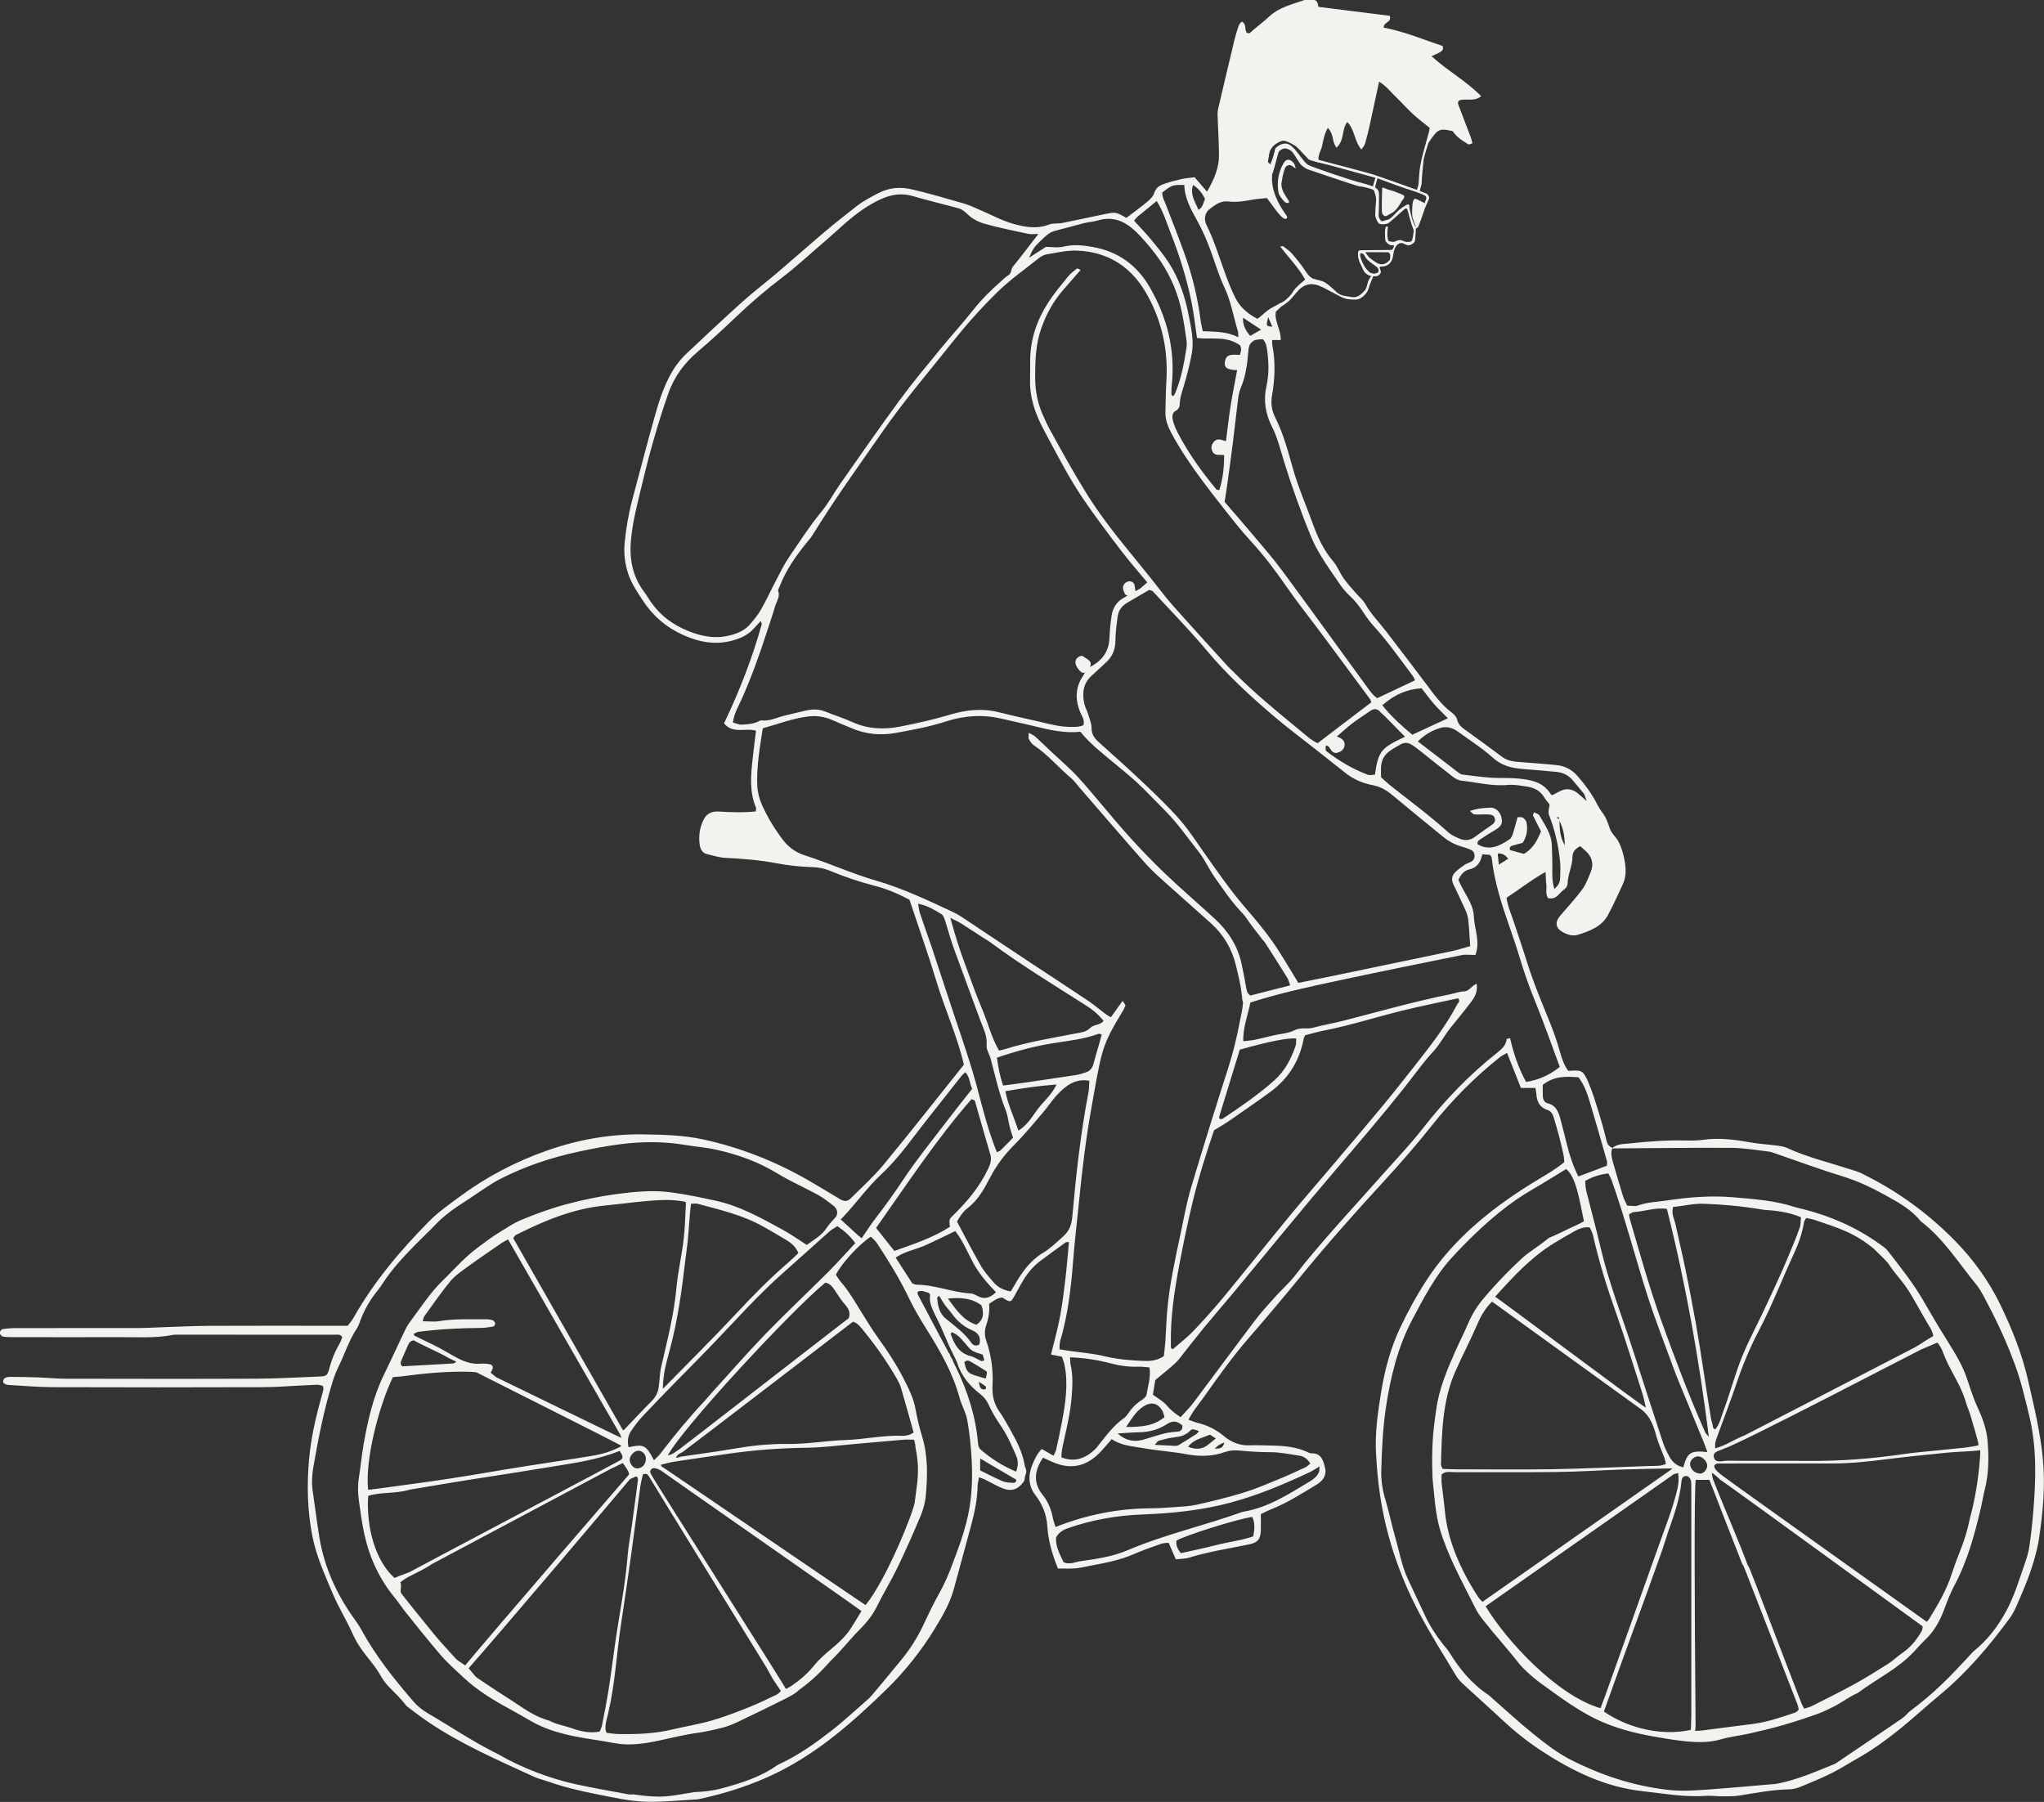 <?xml version="1.0" encoding="UTF-8"?><svg id="Layer_2" xmlns="http://www.w3.org/2000/svg" viewBox="0 0 576.19 507.95"><rect x="0" y="0" width="576.19" height="507.95" fill="#333333" stroke="none"/><defs><style>.cls-1{fill:#f4f2ef;stroke-width:0px;}</style></defs><g id="HOME"><g id="SECTION_02_-_to_Neighbouhood"><g id="img_man_on_bike"><path class="cls-1" d="M409.52,37.06c.9.21,1.79.42,2.91.68-.86-3.78-2.2-7.21-2.67-10.83-.01-.09.13-.19.35-.47,1.11.06,2.36.13,4.39.24-2.94-2.29-5.28-4.08-7.59-5.91-2.31-1.82-4.91-3.29-7.16-5.48,1.17-.53,2.15-.97,3.66-1.66-3.8-1.2-7.06-2.29-10.34-3.25-2.37-.7-4.79-1.24-7.03-2.77.38-.56.75-1.1,1.2-1.76-.55-.22-.99-.5-1.45-.56-2.96-.36-5.93-.6-8.88-1.01-2.09-.29-4.17-.72-6.21-1.25-.91-.24-1.71-.88-2.6-1.36-7.4,1.56-12.05,6.85-16.48,12.33-.8-.35-1.45-.63-2.37-1.03-.53,2.04-1.08,3.9-1.48,5.79-.85,3.98-1.78,7.94-2.37,11.96-.32,2.16-.26,4.45.07,6.62.54,3.62-.02,7.15-.54,10.66-.3,2.01-1.48,3.9-2.25,5.84-.21.53-.36,1.08-.63,1.9,1.39-.29,2.44-.61,3.5-.7.98-.08,1.99.16,2.98.12,1.24-.06,2.48-.19,3.7-.43,1.32-.25,2.62-.65,4.11-1.03.39-2.44.77-5.45.72-8.03-.02-.81-.47-1.31.06-1.84l.35.52c-.76,1.32.03,1.31,1.28,2.47l-.08-.07c-.03.98-.04,1.97-.09,2.95-.23,4.02,1.76,7.87,4.15,11.19.16.22.14.54-.08.71-1.08.83-3.83-3.64-5.51-5.77-1.22.13-2.57.2-3.9.43-2.32.4-4.6.84-7.01.53-2.1-.27-3.82,1-5.37,2.25-1.25,1-1.53,2.85-.77,4.37,2.17,4.31,3.53,8.92,5.18,13.43.89,2.43,1.82,4.86,2.99,7.17,1.31,2.59,3.45,4.45,6.21,5.86,2.07-1.44,3.68-3.78,6.61-3.75l.11.28c-.5.47-1,.95-1.53,1.45-.51,2.73,1.51,5.1,1.36,7.99h-2.39c0,.43-.07.9.01,1.33.94,4.78.77,9.55-.07,14.32-.38,2.14-.09,4.23.88,6.13,2.41,4.78,3.71,9.89,5.17,15,1.46,5.08,3.62,9.95,5.42,14.94,1.39,3.84,3.04,7.51,5.77,10.67,1.19,1.38,1.84,3.21,2.9,4.72.98,1.41,2.16,2.68,3.28,3.99.96,1.13,2.19,2.1,2.9,3.36,1.6,2.84,3.89,5.12,5.84,7.67,3.83,5.01,7.68,10.01,11.46,15.06,2.08,2.78,4.09,5.58,6.9,7.72.67.51,1.46,1.23,1.62,1.97.42,1.95,1.97,2.74,3.35,3.75,3.1,2.27,6.22,4.5,9.28,6.82,1.36,1.03,2.89,1.35,4.53,1.48,3.6.29,7.21.53,10.8.89,2.43.24,4.41,1.23,6.08,3.16,2.14,2.47,4.05,5.04,5.51,7.95.38.75.82,1.47,1.33,2.14,1.07,1.39,1.66,2.94,2.19,4.61.46,1.44,1.93,2.55,2.6,3.96.74,1.54,1.23,3.24,1.55,4.93.44,2.31.57,4.67-.49,6.9-1.37,2.9-2.65,5.84-4.18,8.65-1.79,3.3-5.17,4.51-8.5,5.56-1.44.45-3-.06-4.32-.82-1.96-1.12-2.15-2.78-.65-4.55,2.08-2.45,4.29-4.81,6.2-7.39,1.08-1.46,1.73-3.25,2.42-4.95.95-2.32.35-4.35-1.52-6.02-.45-.4-.91-.79-1.44-1.26-1.4.71-2.19,1.59-2.2,3.16-.02,2.48-1.26,4.64-1.35,7.29-.02.7-.38,1.33-.95,1.73-1.63,1.16-2.11,2.95-4.55,2.47-.85-1.29-.35-2.57-.5-3.77-.13-1.06-.14-2.14-.22-3.62-4.08,2.27-7.42,4.95-11.01,7.29.37,2.55,1.38,4.68,2.09,6.89,1.13,3.52,2.38,7,3.47,10.53,1.13,3.66,2.44,7.23,3.86,10.79,2.01,5.03,4.24,9.99,5.66,15.24.51,1.88,1.15,3.77,2.35,5.34,3.81-.27,4.17-.18,5.67,3.3,1.12,2.59,1.94,5.32,2.78,8.02.88,2.83,1.67,5.68,2.37,8.55.24.98.78,1.48,1.61,1.84-.49,1.21-.3,2.43.04,3.63.95,3.32,1.91,6.64,2.93,9.94.28.92.77,1.77,1.2,2.72,1.12,0,2.21.27,3.07-.05,2.62-.98,5.37-.99,8.07-1.41,6.19-.95,12.37-1.43,18.63-.91,5.97.49,11.93.91,17.66,2.81.59.19,1.21.3,1.81.45,7.94,1.97,15.31,5.18,21.95,9.94.8.57,1.68,1.14,2.27,1.91,3.49,4.5,7.06,8.96,9.93,13.89,1.43,2.46,2.86,4.92,4.32,7.36,2.53,4.25,6.09,9.26,7.78,13.94,1.17,3.23,1.73,5.56,3.18,8.7,1.4,3.04,2.6,6.16,2.9,9.52.41,4.69.38,9.37-.8,13.98-.42,1.67-.68,3.39-1.07,5.07-1.76,7.45-3.74,14.82-7.37,21.66-1.16,2.17-2.07,4.49-2.92,6.8-1.21,3.3-2.84,6.29-5.44,8.74-1.08,1.02-2.06,2.15-3.07,3.24-4.6,4.94-9.88,7.3-16.06,11.82-1.94.78-3.65,2.11-5.5,3.14-1.41.79-3.92,2.03-5.43,2.57-3.63,1.3-6.17,2.14-9.87,3.22-3.22.94-6.49,1.7-9.77,2.44-2.54.58-5.18.83-7.67,1.56-3.7,1.09-7.39.92-11.11.49-2.6-.3-5.18-.74-7.76-1.19-5.78-1.01-11.43-2.47-16.73-5.06-5.49-2.68-10.67-6.62-15.63-10.18-1.42-1.02-4.58-3.78-5.68-5.17-4.01-5.05-6.33-7.47-10.34-12.52-.76-.96-1.49-1.99-2.04-3.08-3.25-6.51-6.78-12.89-9.24-19.78-1.97-5.52-2.1-8.6-2.95-16.98-.16-4.79-.14-6.77.04-10.47.14-2.83.61-6.31,1.01-9.1.82-5.79,3.08-11.15,5.44-16.46,1.1-2.48,2.35-4.9,3.41-7.39,1.7-4,3.36-6.14,6.29-9.45,2.97-3.35,5.79-6.23,9.07-9.26,1.93-1.78,4.2-2.98,7.52-5.69,2.76-1.13,5.34-2.54,8.07-3.74.65-.29,1.26-.66,1.83-.97-1.26-6.01-2.22-12.52-5.01-14.72-3.05,1.86-6.13,3.8-9.28,5.62-3.31,1.92-6.47,4.09-9.44,6.5-4.82,3.9-9.24,8.22-13.42,12.75-4.73,5.13-7.94,11.37-11.18,17.45-4.15,7.79-6.21,16.33-7.51,25.04-.87,5.87-1.13,11.78-1.29,17.7-.07,2.76.33,5.36,1.12,7.99,1.06,3.54,1.78,7.18,2.81,10.73,1.13,3.9,1.8,7.94,3.51,11.66,1.6,3.47,3.27,6.91,4.87,10.38,1.36,2.94,3.11,5.62,5.11,8.16.61.78,1.3,1.51,1.82,2.35,2.89,4.69,6.33,8.86,11,11.94.31.2.56.49.84.74,4.02,3.51,7.93,7.15,12.1,10.49,3.19,2.55,6.49,5.11,10.11,6.96,8.56,4.38,17.61,7.38,27.27,8.52,3.64.43,7.22.25,10.81-.01,6.59-.47,13.17-1.08,19.75-1.63.25-.02.49-.07.74-.12,5.53-1.12,10.66-3.37,15.84-5.47.45-.18.85-.5,1.26-.78,5.86-3.96,11.73-7.92,17.57-11.92.81-.55,1.55-1.25,2.2-1.98,7.13-5.38,10.89-9.14,18.14-17.06,3.99-3.15,6.92-7.03,9.31-11.43,2.26-4.16,3.58-8.65,5.12-13.07.57-1.62,1.12-3.28,1.37-4.97.49-3.29.84-6.6,1.12-9.92.76-9.12,1.03-18.24-1.17-27.23-1.17-4.79-2.29-9.63-3.99-14.24-2.12-5.77-4.66-11.41-7.55-16.87-1.04-1.97-1.99-4.04-3.38-5.75-5-6.12-9.21-12.92-15.64-17.82-2.7-3.39-6.46-5.39-10.15-7.44-3.8-2.1-7.71-3.94-11.93-5.23-6.3-1.92-12.47-4.23-18.71-6.37-.71-.24-1.42-.52-2.16-.61-3.46-.39-6.93-1.01-10.4-1.03-11.23-.07-22.46.09-33.69.16,1.36-1.32,3.2-1.22,4.86-1.4,5.21-.55,10.43-.97,15.68-.84,1.74.04,3.51.04,5.23-.2,4.39-.62,8.68-.07,12.99.7,2.57.46,5.2.6,7.79.94.98.13,2,.28,2.88.69,5.67,2.61,11.75,4.05,17.66,5.97,1.06.34,2.16.63,3.15,1.11,9.93,4.84,18.73,11.17,26.46,19.06,5.28,5.39,9.6,11.43,12.82,18.09,3.26,6.75,6.07,13.74,7.76,21.14,1.71,7.46,3.53,14.86,4.22,22.51.65,7.18.04,14.25-.98,21.37-1.01,7.08-3.68,13.53-6.54,19.97-.5,1.12-1.07,2.25-1.79,3.24-5.88,8.01-12.28,15.55-20.01,21.92-3.64,3-7.1,6.22-10.77,9.19-3.86,3.12-7.86,6.06-12.21,8.5-2.38,1.34-4.68,2.84-7.12,4.06-2.89,1.44-5.88,2.69-8.87,3.91-1.02.42-2.16.72-3.26.74-4.76.08-9.39,1.01-14.05,1.75-1.7.27-3.46.19-5.2.2-1.37,0-2.75-.22-4.11-.12-6.03.44-11.93-.65-17.87-1.3-10.7-1.17-20-5.74-28.82-11.54-4.06-2.67-7.8-5.73-11.34-9.05-3.34-3.14-6.79-6.17-10.15-9.29-.81-.75-1.66-1.55-2.22-2.48-3.68-6.15-7.56-12.21-10.86-18.56-5.39-10.36-9.07-21.35-10.75-32.92-.55-3.78-.88-7.6-1.08-11.42-.32-5.82.52-11.58,1.45-17.29,1.01-6.2,2.62-12.28,5.32-18.01,2.22-4.7,4.7-9.25,7.55-13.61,7.41-11.31,17.62-19.66,28.98-26.8,3.25-2.04,6.67-3.83,9.78-6.36-.08-.72-.08-1.45-.24-2.14-.39-1.8-.82-3.6-1.29-5.39-.44-1.67-.96-3.31-1.42-4.98-.28-1.01-.79-1.88-1.81-2.21-2.26-.73-2.98-2.42-3.13-4.54-.03-.48-.15-.96-.26-1.65h-4.08c-1.32-3.34-2.58-6.52-3.91-9.89-.76.45-1.43.75-1.99,1.19-7.24,5.73-13.67,12.27-19.37,19.47-4.32,5.45-8.89,10.66-13.59,15.77-7.89,8.58-15.63,17.29-23.01,26.31-4.79,5.85-9.64,11.64-14.61,17.34-4.74,5.43-8.89,11.27-13.04,17.13-.86,1.21-1.79,2.37-2.64,3.58-.54.78-.99,1.62-1.58,2.62,1.07.37,1.85.7,2.65.9,2.71.66,5.15,1.87,7.27,3.64,2.19,1.84,4.62,2.82,7.53,2.67,1.87-.09,3.74.04,5.61.06,3.75.05,7.46.33,10.9,2.02.22.11.48.19.72.19,2.91-.1,3.37,2.19,3.86,4.16.49,2.02-.64,3.59-2.36,4.63-4.14,2.51-8.22,5.12-12.75,6.93-1.03.41-2.02.94-3.01,1.41,0,1.54.04,3.01,0,4.47-.09,2.63-.84,3.56-3.4,4.08-5.61,1.15-11.28,2.01-16.77,3.7-1.15.36-2.42.33-3.79.49-.7-1.6-1.32-3.04-2.03-4.67-.71.09-1.45.05-2.09.28-2.69.96-5.41,1.9-8.02,3.04-3.92,1.71-8.09,2.4-12.25,3.21-1.34.26-2.68.59-4.04.69-1.6.12-3.21.03-4.81.03-1.55-3.86-2.72-7.71-2.98-11.8-.2-3.29-1.32-6.22-3.36-8.86-2.09-2.71-2.07-5.74-.8-8.76.61-1.45,1.27-2.94,2.58-4.27,1.05.6,2.08,1.19,3.34,1.91.3-.69.61-1.19.72-1.73.59-2.65,1.17-5.3,1.66-7.96.98-5.22,1.76-10.47.73-15.78-.16-.83-.5-1.62-.77-2.46-1.05-.21-1.99-.39-3.07-.6.88-3.62,1.84-7.01,2.5-10.47.67-3.5,1.11-7.06,1.53-10.6.42-3.52.69-7.06,1.03-10.63-.46.04-.76-.03-.93.09-2.41,1.74-4.82,3.48-7.2,5.27-2.22,1.67-3.87,3.83-5.23,6.2-.68,1.18-1.33,2.37-1.98,3.57-1.04,1.93-1.21,1.97-3.42.51-1.4.05-2.48.89-3.74,1.78.17,2.02-.13,4.03-.83,6.04-.47,1.36-.51,2.82.01,4.32.68,1.96,1.18,4.02,1.48,6.07.3,2.06.43,4.18.3,6.26-.17,2.81.28,5.35,1.95,7.7,1.07,1.51,1.96,3.15,2.87,4.76,1.82,3.22,3.57,6.47,4.22,10.19.08.48,0,.4.24.88.32.64.32,1.39-.01,2.03-.22.42-.15,1.37-.42,1.76-1.67,2.45-3.72,3.04-6.44,1.81-1.59-.71-3.1-1.58-4.66-2.36-.41-.2-.87-.32-1.57-.57-.16.91-.36,1.6-.38,2.29-.07,3.73-.79,7.35-1.75,10.94-1.64,6.07-3.3,12.14-4.95,18.21-1.08,3.98-3.13,7.53-5.24,11-3.88,6.36-8.51,12.24-13.85,17.42-9.27,8.99-18.92,17.56-30.71,23.38-6.96,3.43-14.27,5.79-21.85,7.43-.24.05-.49.1-.74.12-4.6.25-9.21.74-13.8.68-4.86-.06-9.63-1.18-14.39-2.12-4.64-.91-9.24-1.99-13.71-3.56-1.4-.49-2.88-.82-4.22-1.44-10.27-4.74-20.67-9.23-30.04-15.64-1.95-1.33-3.82-2.78-5.7-4.21-3.13-4.03-5.46-5.33-7.04-8.08-1.4-2.45-2.27-3.52-4.04-5.74-1.63-2.04-3.07-4.13-4.15-6.55-1.71-3.83-3.96-7.43-5.59-11.29-2.25-5.33-4.67-10.62-5.79-16.37-1.39-7.09-1.54-14.21-.92-21.37.53-6.17,1.92-12.18,3.61-18.13.17-.59.33-1.19.44-1.79.04-.23-.05-.48-.1-.88-1.21-.65-2.59-.32-3.9-.28-4.36.16-8.71.56-13.07.57-19.72.06-39.44.07-59.15,0-4.23-.01-8.46-.4-12.68-.64-.35-.02-.72-.18-1.04-.36-.18-.1-.37-.4-.35-.58.04-.33.16-.77.4-.92.4-.24.91-.41,1.38-.4,2.74.01,5.49.05,8.23.15,2.49.09,4.97.36,7.46.37,17.97.03,35.94.07,53.91-.01,5.98-.03,11.96-.38,17.94-.62,1.78-.07,2.13-.34,2.58-2.07.66-2.53,1.61-4.92,2.94-7.17.36-.61.56-1.31.77-1.81-.52-.93-1.22-.73-1.79-.73-14.73-.02-29.45-.02-44.18-.01-.62,0-1.26-.04-1.87.08-4.7.92-9.45.61-14.18.62-10.11.03-20.22.01-30.33,0-1.12,0-2.25,0-3.35-.18-.34-.05-.82-.65-.84-1.02-.02-.35.43-1,.75-1.05,1.22-.21,2.47-.3,3.7-.3,11.48-.02,22.96,0,34.44-.02,1.99,0,3.99-.13,5.98-.19,4.74-.15,9.47-.41,14.21-.43,11.61-.06,23.21-.02,34.82-.02,1.37,0,2.73,0,4.18,0,.57-.77,1.15-1.4,1.56-2.13,5.76-10.22,13.26-19.12,21.49-27.43,2.51-2.54,5.52-4.61,8.41-6.76,7.53-5.59,15.75-9.91,24.62-13.04,8.9-3.14,18.04-4.76,27.49-4.59,5.49.1,10.99.22,16.38,1.37,10.68,2.28,20.7,6.27,30.13,11.71,2.91,1.68,5.76,3.44,8.65,5.15,1.23.73,2.11.75,3.03-.17,3.16-3.15,6.51-6.15,9.34-9.58,7.65-9.26,15.06-18.72,22.59-28.13-1.87-8.12-5.34-15.54-7.68-23.31-2.35-7.79-5.09-15.46-7.65-23.16-3.2-1.74-6.44-3.09-9.78-3.95-4.35-1.12-8.57-2.54-12.7-4.26-1.6-.67-3.24-.97-5.04-1.02-3.35-.09-6.73-.46-10.02-1.09-4.79-.91-9.6-1.27-14.45-1.52-1.71-.09-3.41-.63-5.09-1.04-1.23-.3-1.82-1.26-2.02-2.43-.43-2.5-.08-4.93,1.01-7.19.81-1.69,2.2-2.51,4.23-2.39,3.48.2,6.96.35,10.52-.03.03-.43.17-.82.05-1.11-1.86-4.39-1.44-8.93-.96-13.48.28-2.67.64-5.33.98-8.16-3-.9-6.54,1.02-9.01-2.09,4.3-9,7.94-18.27,10.62-27.89.05-.2-.12-.46-.27-.94-.65.7-1.24,1.28-1.77,1.9-1.5,1.75-3.39,2.76-5.61,3.43-5.07,1.55-9.83.71-14.51-1.4-4.78-2.16-8.57-5.41-11.41-9.8-1.62-2.49-3.29-4.92-4.18-7.81-.85-2.76-1.16-5.56-.88-8.41.4-4.05,1.06-8.06,2.12-12,2.18-8.1,4.26-16.23,6.55-24.3,1.11-3.9,2.39-7.77,4.4-11.37,1.22-2.19,2.73-4.12,4.54-5.81,5.16-4.84,10.3-9.69,15.57-14.42,3.14-2.82,6.51-5.37,9.72-8.1,4.54-3.86,8.99-7.82,13.54-11.67,2.94-2.48,5.97-4.86,9-7.23,1.86-1.45,3.96-2.52,6.06-3.62,3.06-1.61,6.24-1.82,9.43-1.08,4.96,1.16,9.86,2.59,14.76,4.02,1.66.48,3.23,1.27,4.82,1.95,2.98,1.26,5.85,2.84,8.94,3.72,3.29.94,6.73,1.58,10.2.22,1.1-.43,2.44-.18,3.64-.42,4.03-.8,8.04-1.68,12.07-2.51,3.08-.63,3.08-.61,6.07,1.06,1.88-1.44,3.89-2.87,5.77-4.44.84-.7,1.77-1.57,2.07-2.54.42-1.41,1.36-2.06,2.51-2.49,1.62-.6,3.31-1.03,5-1.43,1.08-.26,2.2-.32,3.88-.55.95,1.1,2.15,2.5,3.5,4.07,1.94-3.39,3.4-6.64,3.37-10.3-.03-3.81-.28-7.62-.4-11.43-.02-.59.06-1.21.2-1.79,1.52-6.48,3.04-12.96,4.6-19.43.32-1.31.73-2.61,1.17-3.88.14-.41.53-.73.83-1.12,1.58.73.6,2.44,1.57,3.23.8.25,1.12-.4,1.57-.77,1.62-1.35,3.28-2.65,4.84-4.07,2.68-2.43,6.12-3.21,9.39-4.36.78-.28,1.73-.09,2.6-.14,1.42-.08,1.43,1.01,1.67,1.96,6.73.84,13.47,1.68,20.11,2.52.64,1.93-1.81,1.7-1.72,3.33,5.74,1.09,11.18,3.35,16.63,5.2.3.98-.2,1.41-.72,1.71-.74.43-1.55.73-2.43,1.14,4.44,4.08,9.74,6.95,13.99,11.27-1.96,1.7-4.27.51-6.21,1.21-.61.69-.17,1.34.09,2,1.06,2.77,2.12,5.53,3.16,8.3.21.55.32,1.13.51,1.8-.52.13-.96.4-1.17.27-1.66-1.01-3.33-2.03-4.39-3.73,0,0-.07.08-.07.08ZM439.48,231.14c-.01-.22.02-.45-.05-.65-.04-.11-.25-.16-.38-.24-.04.09-.13.25-.1.28.2.19.42.35.64.52.02,3.49.39,5.23,1.52,7.26-.09-3.15-.46-4.78-1.62-7.17ZM267.65,381.55c.43.94-.17.11.85,1.74.3.92.72,1.6,1.14,2.46,3.22,6.71,5.45,13.69,6.06,21.14.05.57.24,1.3.64,1.65,2.99,2.58,6.26,4.72,10.1,6.29.6-1.64.64-3.02.02-4.44-1.28-2.93-2.52-5.86-4.37-8.52-1.33-1.91-2.51-3.96-3.49-6.07-.55-1.18-1.27-2.03-2.26-2.81-2.98-2.32-5.36-5.09-6.49-8.78-.16-.53-2.04-4.19-2.31-4.83-.38-.9-1.21-2.89-1.57-3.64-1.08-2.71-1.77-3.72-2.84-6.06-.67-1.47-1.22-2.95-.93-4.62.03-.17-.24-.39-.4-.62-1.01-.25-2.02-.88-3.13-.29.02.31-.04.58.06.77,2.81,5.34,5.63,10.67,8.48,15.99.13.25.15.47.44.64ZM117.53,377.83c-1.05-.08-1.97.07-2.44,1.2-.62,1.47-1.31,2.91-1.92,4.39-.22.53-.46,1.14.25,1.74,4.73-.26,9.55-.53,14.37-.81.19-.01.38-.19.86-.45-.73-.45-1.74-.81-2.31-1.17-1.59-1.02-8.38-4.03-9.97-5.06-.41-.26-.25-1.46.21-1.28.05.02,5.52,2.7,5.57,2.72,2.35,1.08,4.72,2.65,7.02,3.83,2.02,1.03,4.09,1.67,6.4,1.47.85-.07,1.74,0,2.57.18.67.15.95.74.67,1.43-.14.33-.34.64-.5.93.83.68,1.64,1.35,2.46,2.02-1.05-.35-2.15-.58-3.13-1.07-1.71-.86-3.46-1.17-5.38-1.21-6.37-.15-12.67.44-18.97,1.29-.6.08-2.02.14-2.54.23-3.98,8.21-7.91,23.51-6.98,31.73.1.05,2.1-.22,2.19-.23,6.89-.95,13.78-1.83,20.65-2.88,6.87-1.04,13.71-2.28,20.58-3.37,6.5-1.04,13.01-1.97,19.5-3.04,2.89-.47,5.72-1.24,8.54-2.81-.49-.51-44.57-22.46-44.97-22.88-.37-.38-2.73-2.25-2.2-2.2.26.02,46.84,22.79,47.15,22.82-.34-.8-.52-1.36-.8-1.86-1.22-2.14-2.49-4.24-3.68-6.39-.4-.73-.6-1.56-.9-2.35.41.43.92.81,1.23,1.31,1.16,1.9,2.22,3.85,3.39,5.74.35.57.55,1.45,1.42,1.31,2.64-2.76,5.16-5.47,7.77-8.09,1.1-1.1,1.79-2.32,2.02-3.85.27-1.83.31-4.04.72-5.84,1.73-7.56,3.58-14.49,4.3-22.26.4-4.41,1.53-9.33,2.04-13.74.34-2.94.42-5.57.56-8.52.03-.69.14-1.3,0-2.02-2.37-.47-4.58-.59-6.83-.5-5.36.22-10.66,1.02-15.99,1.55-8.99.89-17.06,4.28-24.97,8.26-.39.2-.63.69-.82.91.03.09,31.12,54.46,31.15,54.54.25.68-.64,1.2-1.11.64l-31.49-54.81c-.69.38-1.25.63-1.76.98-3.26,2.25-6.55,4.48-9.75,6.81-1.7,1.24-3.5,2.47-4.81,4.06-2.59,3.14-4.89,6.51-7.28,9.81-.26.35-.28.87-.44,1.42,1.68,0,3.2.2,4.64-.04,4.46-.75,8.94-.49,13.42-.52.6,0,1.23.12,1.78.34.27.11.55.57.56.87,0,.29-.3.8-.54.84-1.21.2-2.45.39-3.67.39-5.86.02-11.69.35-17.5,1.1-.42.05-.81.37-1.28.59.38.73.64,1.25.91,1.78ZM122.64,439.99c-1.19,1.72-6.75,3.94-8.35,5.02-.68.46-.74.48-1.45,1.01.54.95-.22,2.51.3,3.18,3.18,4.09,5.91,7.34,9.15,11.39,1.54,1.93,4.01,4.51,5.64,6.37,1.05,1.19,1.01,1.01,3.33,2.6,1.45,1.01,2.2,2.71,3.33,3.47,3.49,2.36,6.14,4.11,9.7,6.37,3.03,1.92,6.19,4.47,10.56,5.64,1.95,1.06,4,1.34,6.1,2.06,2.56.89,5.21,1.62,8.12,1,.21-.57.5-1.12.62-1.7.64-3.26,1.3-6.51,1.82-9.79.69-4.37,1.25-8.77,1.87-13.16,1.16-8.28,2.88-16.48,3.54-24.84.23-2.94.82-5.84,1.22-8.77.57-4.14,1.13-8.29,1.66-12.44.06-.44.13-1.01-.54-1.2-.64.29-1.29.58-1.93.87.45-1.89-.72-3.15-1.77-4.66-1.17.57-2.24,1.13-3.34,1.62-.26.11-57.65,30.72-57.92,30.81-.42.15-.7-.43-.33-.66,0,0-.77.19-.77.19,1.17-.7,60.34-31.96,61.51-32.65,1.05-.62,1.04-1.1-.03-2.72-6.39,2.55-12.4,3.34-19.14,4.45-7.12,1.17-14.84,2.39-21.97,3.49-5.9.91-12.18,2.02-18.07,2.98-3.89,1.19-8.45.66-11.71,1.75-.59,8.79,1.97,18.23,7.42,23.15,1.23-.61,3.87-1.42,5.2-2.06,1.1-.53,4.91-2.87,6.26-2.79ZM239.95,371.05c.32-.19,1.18,1,.89,1.23-.25.2-46.85,35.96-47.96,36.69l-.06.05c-.9.76-1.56.54-2.3,1.89.74.05,1.04-.24,1.48-.3,5.04-.73,10.1-1.41,15.12-2.27,4.93-.84,9.88-1.37,14.87-1.3,5.5.08,10.92-.94,16.39-1.11,5.41-.18,10.74-1.43,16.18-1.18.14,0,.27,0,.41-.02.87-.13,1.59-.21,2.58-.91-1.15-4.09-2.32-8.36-3.57-12.61-.27-.93-.75-1.82-1.23-2.67-2.91-5.05-6.28-9.77-10-14.26-1.16-1.4-2.32-2.12-4.11-1.62,1.32-1.77,1-3.32-.44-4.94-1.15-1.28-2.05-2.78-3.02-4.21-.64-.94-1.35-1.74-2.52-1.95-9.77,8.03-40.38,41.04-44.39,48.68,1.42-.22,2.28-1.13,3.29-1.75.74-.46,47.67-36.99,48.42-37.44ZM490.22,438.17c-.07-.36.41-.56.61-.25s2.18,3.79,2.31,4.11c2.53,6.27,5.62,14.65,8.07,20.95,2.23,5.73,4.31,11.23,6.53,16.96.25.64.45,1.08.86,1.72.89-.3,1.62-.46,2.26-.79,3.98-2.02,7.99-3.98,11.89-6.13,3.25-1.79,6.4-3.76,9.53-5.75,1.35-.85,2.49-2.02,3.81-2.91,2.42-1.63,4.22-3.8,5.62-6.29.33-.58.22-1.4.32-2.1.76-.18,1.31-.57,1.74-1.26,2.56-4.1,4.99-8.31,6.46-12.89,2.11-6.57,3.52-8.04,5.2-16.08,2.16-7.57,2.95-17.73,2.76-18.62-2.67.3-7.46.44-9.93.71-5.32.58-10.66,1.06-15.97,1.74-5.32.68-10.64,1.27-16.02,1.25-5.99-.02-11.98,0-17.97,0-4.37,0-8.74-.01-13.1.02-.69,0-1.52-.22-1.96.65-.09,1.09,1.6,2.16,2.22,2.71.88.78,57.54,41.11,58.47,41.82.48.37-.5,1.74-1,1.4-.76-.51-56.75-41.31-57.57-41.72-.6-.31-1.73-1.72-2.81-2.22.17.93.19,1.4.35,1.81,2.61,6.87,7.89,18.75,10.05,25.02.52,1.37-1.26-1.66-.8-.29-1.03-.27-1.16-1.26-1.46-2-2.59-6.53-5.12-13.08-7.66-19.63-.39-1-.79-2.01-1.17-2.95h-3.84c-.47,2.63-.32,36.22-.06,67.44,0,1.08.1,2.65-.16,3.33.83-.05,1.44-.04,2.03-.12,4.69-.6,9.37-1.24,14.06-1.81,4.23-.52,8.22-1.91,12.22-3.25.32-.11.56-.45.93-.77-.09-.46-.12-.95-.29-1.38-4.78-12.29-9.57-24.57-14.34-36.87-.08-.2-2.16-5.35-2.2-5.57ZM472.74,414.93l-53.95,37.86c5.86,9.76,20.16,25.2,32.37,28.74.43-1.13.89-2.26,1.3-3.41,4.96-13.92,9.91-27.84,14.89-41.76.27-.76,3.07-8.61,3.42-9.35.23-.49,1.4-.86,1.18-.36-.21.48-3.21,9.82-3.38,10.3-5.25,14.88-10.63,29.16-15.91,44.03-.24.66-.38.91-.51,1.51,7.09,4.85,16.49,6.91,24.49,5.15.04-1.38.12-2.84.13-4.3,0-20.85,0-41.71,0-62.56,0-.99.01-1.98-.04-2.96-.06-1.01-.75-1.81-1.53-1.75-.95.08-1.14.85-1.21,1.59-.4,4.35-1.88,8.86-3.32,12.93-.27.76-.48,1.26-1.51,1.56.25-.95.46-1.91.75-2.84.64-1.99,1.42-3.94,1.96-5.96.7-2.58,1.65-5.15,1.19-8.12-.72.21-1.31.32-1.85.56-.89.4-1.74.88-2.6,1.33.81-.93,1.61-1.86,2.77-3.19-5.03.11-9.51.16-13.97.31-6.09.21-12.19.63-18.28.7-9.71.12-19.43.02-29.14.05-1.19,0-2.5-.36-3.61.65,0,.83-.07,1.68.01,2.52.27,2.57.66,5.12.9,7.69.41,4.33,1.51,8.48,3.14,12.5,1.67,4.13,3.78,8.03,6.21,11.76.37.57.9,1.05,1.25,1.44.01,0,53.93-37.81,53.94-37.81.74-.31,1.4.58.89,1.19ZM486.07,408.32c-.41.11-.63-.46-.23-.62.34-.14,53.67-27.74,53.99-27.91,1.52-.81,3.24-2.15,5.14-3.14-.14-1.51-1.06-2.6-1.71-3.76-.84-1.51-3.24-5.69-4.1-7.18-2.81-4.81-3.96-5.21-7.07-9.81-.21-.31-3.6-3.64-3.88-3.88-5.46-4.53-9.76-5.77-16.59-8.11-.79-.27-1.64-.38-2.46-.56-.28.51-.56.81-.61,1.14-.48,3.07-1.51,5.97-2.8,8.77-3.37,7.27-6.22,14.76-9.96,21.88-2.47,4.69-4.51,9.59-6.21,14.63-1.77,5.25-3.78,10.42-5.67,15.62-.17.46-.32.94-.4,1.42-.07.41-.01.84-.01,1.46,2.72-.7,4.78-2.12,7.02-3.12,1.23-.55,2.49-1.04,3.73-1.55-.42.4-.78.93-1.28,1.19-2.3,1.22-4.67,2.31-6.97,3.55-1.13.61-3.22.79-2.89,2.37.4,1.93,2.5,1.03,3.83,1.05,7.6.09,15.2,0,22.8.06,9.11.08,18.15-.64,27.15-1.96,2.83-.42,5.68-.63,8.53-.93,2.97-.31,5.94-.57,8.91-.91.58-.07,2.78-.41,3.41-.63.04-.58-.89-3.5-.96-3.96-.72-2.04-1.18-4.56-2.28-7.09-1.66-5.9-3.86-8.36-6.11-13.43-.64-1.44-1.03-3.13-2.28-4.45-1.27.57-3.24,1.42-4.49,1.92-.74.29-51.35,26.75-55.54,27.92ZM187.3,415.07c-.84-.4-2.87-1.86-3.74-.88-.68.76.14,1.59.51,2.31.66,1.3,36.85,58.29,37.49,59.6.12.24-.67.33-.57.58.17.42-.42.72-.65.33,0,0,0-.01-.01-.02-1-1.7-36.42-59.05-37.38-60.77-.31-.56-.7-1.03-1.73-.58-.21,1-.54,2.17-.71,3.37-.91,6.58-1.75,13.17-2.66,19.75-.87,6.22-1.76,12.43-2.72,18.64-1.42,9.24-1.62,16.72-3.75,25.86-.24,1.02-1.24,4.01-.34,5.23.97.1,2.07.29,3.17.32,5.11.1,10.2-.07,15.22-1.26,3.75-.89,7.57-1.5,11.26-2.56,3.57-1.03,7.06-2.39,10.52-3.77,2.65-1.05,5.21-2.33,7.79-3.55.41-.19.71-.61,1.14-1-.83-1.22-1.62-2.32-2.33-3.46-.22-.35-2.45-4.44-2.65-4.8s2.35,2.98,2.62,3.33c0,0,0,.01.01.02,1.12,1.46,2.16,2.98,3.3,4.59.82-.45,1.49-.74,2.09-1.15,2.37-1.62,4.52-3.49,6.32-5.72,3.12-3.84,6.53-5.42,9.55-9.33,1.13-1.45,2.81-4.46,3.79-6-.24-.35-57.58-40.24-57.79-40.55-.28-.41.1-.94.57-.81.33.09,58.05,39.57,58.4,39.67,6-7.44,13.53-26.36,13.84-28.98.68-5.87,1.57-8.75.17-15.7.06-.56-.2-1.15-.35-1.94-1.12,0-2.1-.07-3.07.01-4.46.37-8.92.8-13.38,1.18-4.59.39-9.18,1.02-13.77,1.08-7.37.09-14.68.62-21.96,1.66-5.17.74-10.34,1.49-15.5,2.28-1.2.18-2.37.54-3.73.86M421.46,365.54c.29-.04,42.05,31.32,42.5,31.26-.35-1.67-.74-3.3-1.27-4.92-2.37-7.25-4.56-14.55-7.12-21.73-2.57-7.2-4.83-14.47-6.51-21.92-.18-.8-.62-1.55-.9-2.22-1.79-.23-3.14.41-4.45,1.14-1.84,1.03-3.66,2.09-5.46,3.18-6.56,3.98-11.66,9.51-16.75,15.17,1.12.99.14,1.08,1.13,1.95-1.25-.44-.53-.11-1.93-.61-1.9,1.76-3.19,4-4.21,6.37-2,4.64-4.29,8.94-6.32,13.57-3.59,8.21-3.75,17.33-3.96,26.09,0,.33.25.67.47,1.21,1.31.04,2.65.11,3.99.11,8.97,0,17.94.13,26.91-.03,9.09-.16,18.17-.59,27.25-.9,1-.03,2,0,2.99-.09.57-.05,1.12-.29,1.8-.47-.16-.69-.22-1.17-.38-1.61-.77-2.08-1.73-4.1-2.31-6.23-.79-2.88-1.71-5.62-4.22-7.52-.01-.01-41.99-30.32-41.99-30.34-.06-.15.57-1.44.73-1.47ZM235.86,342.82c2.4,1.9,4.5,4.22,7.04,6.23,1.37-1.98,2.54-3.86,3.9-5.61,2.72-3.51,5.3-7.11,7.76-10.82,3.75-5.65,8.06-10.94,12.17-16.35,2.39-3.14,4.86-6.21,7.32-9.34-.77-1.59-.63-3.31-1.92-4.67-.38.35-.78.63-1.07,1-3.15,3.97-6.26,7.98-9.42,11.94-4.3,5.4-8.17,11.15-13.29,15.9-4.08,3.78-7.92,9.34-11.92,13.21-.26.26-.68-1.17-.98-.95.94-1.38.65-2.59-.61-3.56-1.38-1.05-2.75-2.15-4.26-2.98-3.81-2.09-7.83-3.83-11.53-6.09-5.28-3.23-10.98-5.25-16.95-6.6-2.9-.66-5.91-.88-8.85-1.37-6.33-1.07-12.67-1-19-.14-3.7.5-7.37,1.21-11.02,1.99-7.82,1.67-15.36,4.18-22.47,7.85-1.87.96-3.59,2.2-5.36,3.34-1.46.94-2.86,1.98-4.33,2.9-3.06,1.93-5.97,4.01-8.46,6.66-1.7,1.8-3.53,3.47-5.27,5.24-3.47,3.55-6.89,7.15-9.57,11.35-.4.62-.84,1.23-1.3,1.8-2.05,2.52-3.67,5.28-4.82,8.31-.31.81-.55,1.67-1.03,2.38-2.29,3.42-3.46,7.35-5.28,10.99-.77,1.54-1.33,3.2-1.82,4.85-2.31,7.69-3.87,15.55-5.21,23.46-.37,2.2-.49,4.4-.15,6.63.64,4.27,1.15,8.56,1.84,12.82,1.41,8.69,5,16.48,10.18,23.59.58.8,1.13,1.62,1.6,2.48,4.03,7.44,9.3,14.02,14.8,20.41,1.11,1.29,2.53,2.41,4,3.27,7.09,4.12,11.8,7.53,20.06,11.67,6.4,3.73,14.55,6.81,21.77,8.37,4.85,1.05,9.74,1.9,14.62,2.81.48.09,1,.1,1.48.03,8.58,1.23,10.03.5,17.19-.64,2.6-.09,5.25-.37,7.74-1.05,5.4-1.46,10.77-3.1,15.43-6.38.4-.28.87-.48,1.32-.69,5.08-2.42,9.64-5.67,14.05-9.08,3.34-2.57,6.42-5.47,9.6-8.23.75-.65,1.5-1.32,2.13-2.08,2.79-3.32,5.54-6.66,8.29-10.01,2.45-2.98,4.45-6.23,6.09-9.72,1.36-2.91,2.75-5.81,4.32-8.61,1.64-2.93,2.95-5.98,4.08-9.12.67-1.86,1.4-3.69,2.03-5.56.59-1.75,1.12-3.52,1.59-5.31,1.54-5.78,1.84-11.7,1.55-17.63-.19-3.81-.59-7.63-1.25-11.39-.37-2.15-1.59-4.14-2.17-6.27-1.9-7.01-5.45-13.2-9.28-19.3-1.84-2.93-3.61-5.92-5.1-9.03-2.58-5.37-5.69-10.41-8.97-15.36-.45-.67-1.13-1.19-1.67-1.75-3.22,2.04-8.43,7.74-9.85,10.74.45.65.89,1.41,1.44,2.05,2.28,2.64,4,5.65,5.82,8.59,1.5,2.42,2.98,4.86,4.65,7.16,2.99,4.12,5.71,8.4,7.94,12.95,1.08,2.2,2.12,4.53,2.56,6.91.49,2.68,1.1,5.31,1.89,7.89,1.7,5.56,1.56,11.22,1.03,16.88-.18,1.93-.75,3.9-1.51,5.7-2.06,4.89-4.21,9.75-6.52,14.53-1.77,3.67-3.93,7.15-5.72,10.8-1.22,2.49-2.92,4.59-4.85,6.52-2.37,2.37-5.77,6.59-8.23,8.87-3.76,4.25-6.47,6.46-9.1,8.35-.68.82-2.93,1.95-3.91,2.44-4.33,2.17-8.69,4.29-13.06,6.37-1.33.63-2.72,1.22-4.14,1.59-2.41.62-4.84,1.19-7.3,1.53-3.71.51-7.32,1.43-10.97,2.2-4.14.87-8.32,1.51-12.6.67-3.9-.76-7.87-1.2-11.76-2.03-4.01-.86-7.95-2.04-11.54-4.12-1.93-1.12-3.87-2.24-5.83-3.31-4.71-2.56-9.3-5.29-13.22-8.98-2.17-2.04-4.43-4-6.37-6.24-3.49-4.02-6.77-8.22-10.11-12.36-1.01-1.25-1.86-2.62-2.88-3.85-4.36-5.26-7.14-11.27-8.61-17.87-.7-3.13-1.1-6.32-1.55-9.49-.32-2.2-.36-4.41,0-6.63.51-3.17.79-6.37,1.35-9.53,1.18-6.69,2.7-13.29,5.72-19.46,1.9-3.88,3.68-7.82,5.54-11.71.48-1,.96-2.02,1.62-2.91,3.04-4.06,5.76-8.36,9.44-11.93,2.31-2.24,4.47-4.65,6.86-6.81,1.82-1.66,3.85-3.1,5.84-4.57,1.3-.96,2.66-1.84,4.04-2.67,1.69-1.03,3.36-2.16,5.18-2.92,4.12-1.72,8.31-3.26,12.65-4.43,4.7-1.27,9.42-2.26,14.23-2.91,5.19-.69,10.36-1.21,15.64-.49,4.21.58,8.33,1.43,12.47,2.34,6.79,1.49,12.74,4.84,18.73,8.1,2.37,1.29,4.59,2.87,6.93,4.36,2.13-1.52,4.29-2.7,5.67-4.89.65-1.03,1.92-2.29,2.76-3.25ZM319.6,166.86c2.06-1,1.6-.74,3.8-2.69-2.43-2.93-4.96-5.81-7.28-8.84-3.67-4.82-7.34-9.66-10.75-14.67-4.18-6.14-7.51-12.78-11.04-19.31-2.43-4.5-4.14-9.24-3.96-14.47.06-1.85,0-3.7.03-5.55.1-5.83,1.94-11.17,5.07-16.03,1.67-2.59,3.68-4.97,5.63-7.38.69-.85,1.61-1.53,2.48-2.22.13-.1.59.22,1.04.4-1.71,1.96-3.32,3.81-4.93,5.65-2.81,3.22-4.79,6.88-6.19,10.89-1.54,4.4-1.68,8.94-1.7,13.52-.01,3.88.67,7.6,2.32,11.14.58,1.23,1.11,2.48,1.76,3.67,3.21,5.85,6.44,11.68,9.93,17.38,3.63,5.93,7.84,11.41,12.23,16.78,2.28,2.78,4.52,5.58,6.78,8.38,1.86,2.31,3.62,4.72,5.59,6.94,5.1,5.75,10.29,11.41,15.45,17.1.67.73,1.41,1.4,2.11,2.1,5.68,5.74,11.93,10.85,18.16,15.97,1.7,1.39,3.32,2.96,5.3,3.88,5.16-3.93,10.16-7.74,15.12-11.51-.13-.38-.15-.65-.29-.84-4.42-5.97-8.83-11.95-13.27-17.91-3.55-4.77-7.26-9.42-10.64-14.3-2.96-4.29-6.11-8.42-9.63-12.26-3.19-3.48-6.07-7.2-8.97-10.91-1.6-2.05-3.2-4.1-4.75-6.19-3.18-4.27-6.19-8.66-8.71-13.35-.99-1.85-1.81-3.8-1.77-5.96.06-2.96.1-5.92.28-8.88.47-7.8-.9-15.22-4.36-22.27-1.93-3.94-4.33-7.46-7.92-10.13-3.83-2.85-8.23-4.18-12.89-4.35-2.82-.1-5.68.58-8.51,1.04-.81.13-1.65.59-2.3,1.11-3.98,3.17-8.18,6.12-11.79,9.67-4.5,4.43-8.73,9.17-12.65,14.11-6.62,8.34-13.57,16.42-19.66,25.19-6.72,9.65-13.59,19.19-19.76,29.21-.45.72-1.04,1.36-1.58,2.02-3.05,3.76-5.81,7.7-7.57,12.24-.18.46-.56,1.01-.43,1.37.58,1.61-.45,2.85-.85,4.22-.73,2.48-1.59,4.93-2.38,7.39-2.04,6.34-4.31,12.6-7,18.7-.93,2.11-2.22,4.12-2.54,6.76.87.23,1.66.63,2.44.6,1.84-.07,3.71-.24,5.36-1.22,2.46.38,4.61-.84,6.89-1.35,1.94-.43,3.86-.97,5.8-1.39,1.85-.4,3.68-.49,5.51.26,2.52,1.03,5.15,1.82,7.63,2.96,4.39,2.01,8.89,2.18,13.53,1.28,4.77-.93,9.49-2,14.15-3.39,4.46-1.33,8.99-1.82,13.63-.65,4.7,1.19,9.45,2.17,14.17,3.3,2.69.65,5.39,1.01,8.15.77.57-.05,1.12-.29,1.56-.41.38-1.6-.5-2.62-.95-3.73-1.44-3.56-1.36-6.96.85-10.23.41-.6.67-1.3,1-1.95v-.08c3.64-1.57,6.1-4.05,6.39-8.18.08-1.1.11-2.2.22-3.29.12-1.21.24-2.43.45-3.63.35-2.02,1.34-3.61,3.18-4.71.9-.54,1.27-.72,2.46-1.51l.57-.25ZM215.03,205.27c-.84,5.46-1.8,10.81-1.56,16.25.08,1.8.58,3.69,1.32,5.35,1.55,3.5,3.56,6.76,5.87,9.83,1.61,2.14,3.69,3.62,6.27,4.44,6.75,2.15,13.18,5.11,20.01,7.09,7.52,2.18,14.63,5.55,21.71,8.87.79.37,1.56.79,2.28,1.27,6.52,4.32,13.01,8.67,19.53,12.99,5.38,3.57,10.81,7.07,16.17,10.67,1.74,1.17,3.34,2.55,5.03,3.81.45.34.97.59,1.5.91,1.13-1.57,2.12-2.96,3.3-4.62.38.63.88,1.11.78,1.36-.35.91-.87,1.77-1.38,2.61-3.45,5.68-4.77,8.55-5.88,13.75-.87,4.1-1.57,8.23-2.3,12.36-1.53,8.63-2.62,17.31-3.46,26.03-.56,5.77-1.28,11.52-1.72,17.29-.58,7.64-1.48,15.21-3.66,22.59-.2.66-.12,1.41-.17,2.25,1.02.15,1.86.28,2.71.41,3.32.49,6.7.74,9.96,1.52,3.8.91,7.61,1.23,11.48,1.34,1.8.05,3.46-.2,5.26-1.35.13-1.26.33-2.71.43-4.17.2-2.95.28-5.91.54-8.86.63-7.14,2.18-14.13,3.67-21.12.95-4.46,1.73-8.97,3.03-13.33,3.37-11.34,6.91-22.63,10.52-33.9,1.36-4.24,2.4-8.54,3.22-12.9.33-1.73.78-3.3.92-5.51-.12-.16-.34-1.25-.27-1.46-.44-3.85-.98-5.65-1.73-8.86-1.11-4.7-3.48-8.69-7.06-11.93-4.32-3.91-8.73-7.72-13.05-11.63-1.93-1.74-3.89-3.5-5.6-5.44-6.23-7.06-12.35-14.21-18.52-21.32-.73-.84-1.37-1.78-2.22-2.49-3.6-3.03-6.62-6.7-10.59-9.33-.59-.39-1.01-1.09-1.35-1.73-.19-.35-.03-.88-.03-1.76.88.52,1.45.73,1.86,1.11,1.38,1.25,2.71,2.55,4.06,3.83,2.79,2.64,5.77,5.12,8.33,7.97,4.56,5.06,8.77,10.43,13.31,15.51,3.46,3.88,7.07,7.64,10.82,11.23,4.57,4.37,9.39,8.48,14.04,12.77,3.73,3.43,6.42,7.53,7.54,12.51.49,2.16.87,4.35,1.27,6.53.18.96.24,1.95,1.24,2.62,3.68-.94,7.4-1.89,11.25-2.87-.33-.87-.49-1.59-.86-2.19-2.09-3.35-4.22-6.68-6.35-10.01-.13-.21-.35-.36-.5-.55-1.06-1.37-2.13-2.73-3.17-4.11-.9-1.18-1.64-2.51-2.67-3.56-2.95-3.05-5.28-6.56-7.71-9.99-1.64-2.31-2.77-4.99-4.52-7.2-3.14-3.98-6.02-8.17-9.64-11.78-2.55-2.54-4.99-5.18-7.62-7.64-2.26-2.11-4.7-4.03-7.08-6.02-3.13-2.62-6.37-5.12-9.03-8.43-4.36.45-8.61-.47-12.86-1.54-3.02-.76-6.08-1.36-9.1-2.09-5.35-1.29-10.65-.99-15.84.69-4.76,1.54-9.64,2.45-14.54,3.31-4.15.72-8.18.3-12.07-1.34-1.83-.77-3.67-1.51-5.49-2.31-2.21-.98-4.47-1.34-6.91-1.03-4.36.56-8.41,2.13-12.71,3.32ZM292.69,65.94c-1.02,0-1.99.16-2.87-.03-4.11-.87-8.25-1.71-12.29-2.84-1.7-.48-3.45-1.4-4.71-2.6-.84-.8-1.58-1.48-2.67-1.77-4.31-1.16-8.65-2.22-12.93-3.45-2.79-.8-5.45-.51-8.04.53-1.61.64-3.16,1.48-4.63,2.39-4.68,2.89-8.48,6.85-12.64,10.38-3.78,3.21-7.4,6.63-11.35,9.62-4.66,3.54-9.07,7.33-13.29,11.36-3.41,3.25-6.87,6.46-10.46,9.5-3.89,3.29-6.79,7.19-8.45,11.96-2.85,8.16-5.2,16.45-7.2,24.85-1.28,5.39-2.77,10.72-3.29,16.28-.5,5.38.39,10.29,3.68,14.69.44.59.86,1.21,1.25,1.84,2.7,4.37,6.54,7.36,11.31,9.27,4.01,1.6,8.01,2.29,12.33,1,2.01-.6,3.7-1.42,5.01-2.96,1.12-1.32,2.25-2.67,3.09-4.16,1.58-2.79,2.92-5.72,4.41-8.56,1.09-2.07,2.12-4.2,3.44-6.13,2.99-4.38,5.85-8.84,9.23-12.95,2.03-2.48,3.54-5.36,5.39-7.99,5.55-7.89,11.05-15.83,16.77-23.6,3.59-4.88,7.5-9.53,11.35-14.23,2.98-3.64,6.16-7.12,9.08-10.81,2.4-3.03,5.09-5.73,8-8.26.65-.57,1.26-1.23,2-1.65,1-.57.7-1.7,1.32-2.46,2.42-2.95,4.7-6.01,7.17-9.2ZM414.44,266.69c-.19-2.74-.3-5.06-.55-7.36-.1-.95-.4-1.91-.79-2.79-1.1-2.47-2.29-4.9-3.44-7.34-.59-1.27-.38-2.44.61-3.38.8-.76,1.69-1.43,2.61-2.04.61-.41,1.37-.59,2.01-.98,1.06-.64,1.06-2.56-.05-3.13-.98-.5-2.07-.81-3.13-1.13-1.82-.54-3.42-1.44-4.88-2.64-4.89-4.01-9.81-7.98-14.66-12.03-1.57-1.31-3.25-2.16-5.28-2.55-2.71-.52-5.24-1.6-7.44-3.3-2.65-2.05-5.26-4.15-7.88-6.23-4.19-3.31-8.48-6.49-12.53-9.94-6.7-5.71-13.16-11.66-18.83-18.44-4.84-5.78-10.15-11.18-15.26-16.74-.14-.15-.43-.18-.98-.38-1.95,1.13-4.1,2.35-6.22,3.62-1.45.87-2.44,2.1-2.67,3.82-.18,1.33-.37,2.67-.5,4.01-.1,1.1-.13,2.21-.17,3.32-.09,2.19-.9,4.06-2.52,5.56-1.36,1.26-2.7,2.56-4.1,3.79-2.42,2.14-2.77,4.86-2.17,7.79.22,1.07.8,2.07,1.12,3.13.4,1.29.97,2.61.97,3.92,0,1.83.85,2.92,2.12,4.05,4.26,3.78,8.5,7.6,12.63,11.52,3.5,3.33,7.02,6.68,10.18,10.31,2.67,3.07,4.87,6.55,7.23,9.88,3.5,4.94,6.94,9.92,10.91,14.53,2.74,3.19,5.48,6.41,7.89,9.84,2.61,3.71,4.85,7.69,7.33,11.69,3.16-.64,6.44-1.29,9.7-1.97,11.2-2.32,22.4-4.64,33.59-6.99,1.7-.36,3.35-.91,5.15-1.41ZM416.26,277.26c.38,2.44-.63,3.98-1.75,5.43-1.74,2.25-3.5,4.48-5.32,6.66-1.89,2.26-3.17,4.91-5.21,7.11-2.94,3.16-5.41,6.75-8.1,10.13-6.24,7.85-12.77,15.47-19.29,23.09-9.74,11.39-19.18,23.03-28.76,34.56-2.77,3.33-5.61,6.6-8.37,9.94-1.89,2.28-3.69,4.63-5.54,6.95-.85,1.06-1.62,2.2-2.6,3.12-1.78,1.64-3.71,3.14-5.65,4.77-.23,1.39-.47,2.83-.68,4.12,1.49,1.13,2.98,1.9,3.96,3.09,1.12,1.36,2.43,2.29,3.84,3.27,1.29-1.44,2.55-2.65,3.58-4.02,5.8-7.71,11.51-15.48,17.34-23.17,1.79-2.36,3.8-4.55,5.78-6.76,1.48-1.65,3.13-3.15,4.6-4.82,1.31-1.48,2.44-3.11,3.69-4.64,7.07-8.62,14.68-16.78,22.07-25.12,3.78-4.26,7.73-8.39,11.23-12.87,6.2-7.95,13.12-15.16,21.05-21.42,1.3-1.03,2.41-2.03,2.58-3.76,0-.08.42-.12.98-.27.95,4.27,2.35,8.41,4.5,12.34,3.54-.55,6.61-1.93,9.51-4.23-2.32-6.23-4.47-12.39-6.93-18.43-1.68-4.12-3.16-8.29-4.43-12.55-.81-2.71-1.73-5.4-2.66-8.07-2.28-6.52-4.45-13.07-5.19-19.98-.02-.22-.24-.41-.46-.75-.62-.05-1.34-.1-2.17-.16-.48,2.16-1.39,3.75-3.69,4.27-1.52.34-2.45,1.55-3.04,2.94,1.4,3.54,4.18,6.54,4.33,10.23.15,3.59,1.89,7.19.44,10.94-1.39,0-2.63-.2-3.79.03-11.33,2.29-22.67,4.58-33.97,7-8.62,1.85-17.26,3.67-25.67,6.37-.67,3.54-2.12,6.97-1.99,10.91,1.25-.15,2.22-.19,3.17-.39,1.83-.38,3.63-.85,5.45-1.27,1.93-.45,4.05-.53,5.75-1.41,1.81-.94,3.6-.25,5.35-.74,2.75-.77,5.59-1.22,8.36-1.93,10.12-2.6,20.16-5.48,30.42-7.53,1.22-.24,2.42-.75,3.64-.76,1.59-.01,2.11-1.59,3.65-2.17ZM342.23,318.6c-2.19,6.48-4.36,13.28-6.03,20.23-1.38,5.74-2.59,11.54-3.69,17.34-1.43,7.51-2.6,15.06-2.45,22.75.01.59-.13,1.26.54,1.42,2.02-1.77,4.1-3.34,5.87-5.2,2.99-3.14,5.88-6.38,8.64-9.72,6.06-7.35,11.98-14.81,18.03-22.17,3.93-4.78,8.01-9.44,12-14.16,4.72-5.57,9.46-11.13,14.12-16.75,3.16-3.81,6.23-7.68,9.28-11.57,4.43-5.64,8.9-11.26,12.24-17.64.25-.47.95-.82.27-1.72-5.13,1.12-10.35,2.15-15.52,3.42-7.49,1.83-14.83,4.22-22.41,5.7-1.81.35-3.58.89-5.22,1.31-.2.45-.34.66-.38.89-1.16,6.21-4.26,11.27-9.37,15.03-3.9,2.87-7.9,5.59-11.88,8.35-1.11.77-2.29,1.43-4.04,2.51ZM398.88,191.75c-.25-.5-.36-.85-.57-1.13-3.57-4.74-6.96-9.62-10.97-14.02-1.16-1.27-2.19-2.69-3.13-4.14-1.09-1.67-2.3-3.19-3.78-4.55-1.08-.99-2.01-2.18-2.85-3.39-1.77-2.52-3.52-5.07-5.13-7.69-1.1-1.78-2.08-3.65-2.88-5.58-1.47-3.52-2.82-7.1-4.11-10.69-1.25-3.47-2.42-6.98-3.51-10.5-1.02-3.29-1.81-6.65-3.38-9.76-1.83-3.63-2.48-7.38-1.56-11.45.76-3.37.66-6.84.17-10.27-.16-1.1-.39-2.16-1.2-2.97-2.11.11-2.39.22-3.12.86-.83.73-.89,1.68-.97,2.69-.28,3.44-.73,6.85-2.08,10.09-.38.9-.64,1.88-.76,2.85-.53,4.16-.96,8.32-1.48,12.48-.54,4.27-1.14,8.54-1.73,12.81-.18,1.33-.41,2.65-.63,4.09,2.62,3.04,5.23,6.02,7.77,9.05,2.86,3.41,5.82,6.76,8.46,10.33,8.01,10.84,15.88,21.77,23.82,32.66.93,1.27,1.84,2.58,2.97,3.29,3.74-1.77,7.19-3.4,10.68-5.05ZM471.61,340.24c-.49,2.17.34,3.18.72,4.96.73,3.37,1.5,6.62,2.23,9.98,1.15,5.3,2.43,11.96,3.39,17.3,1.65,9.22,2.79,17.97,4.34,27.2.1.61.24,1.21.45,1.79.17.48-.11,1.24.82,1.42,1.23-1.48,1.58-3.33,2.22-5.04,1.99-5.31,3.37-10.79,5.55-16.02,1.85-4.43,4.4-9.18,6.42-13.55,2.02-4.37,4.13-8.75,5.97-13.19,1.32-3.19,2.51-5.84,3.63-9.1.3-.88.22-1.88.31-2.87-3.47-1.44-6.9-1.87-10.38-2.07-6.59-1.12-12.52-1.58-16.51-1.69-3.35-.2-5.48.53-9.15.87ZM284.92,364.05c.5-.84.88-1.46,1.25-2.09,2.01-3.45,4.3-6.67,7.82-8.77,2.16-1.29,3.88-3.03,5.73-4.66,1.88-1.66,2.39-3.59,2.59-5.86,1.03-11.65,2.31-23.28,4.53-34.79.2-1.05.16-2.14.24-3.24-4.07-.68-6.64,1.45-8.97,3.87-1.53,1.6-2.73,3.51-4.18,5.19-2.57,3-5.08,6.09-7.88,8.88-2.84,2.83-5.16,5.91-7.01,9.46-1.63,3.15-3.36,6.31-6.33,8.56-1.27.96-2.12,2.36-2.95,3.75,2.27,4.22,4.4,8.4,6.73,12.45.97,1.69,2.33,3.18,3.61,4.69,1.15,1.35,2.66,2.17,4.81,2.55ZM294.01,410.9c-2.47,3.75-2.8,7.1-.08,10.52,1.47,1.85,2.41,4.01,2.84,6.37.16.89.51,1.76.78,2.66,8.77-3.47,17.63-5.22,26.83-5.27,2.23-.01,4.47-.16,6.7-.33,2.11-.16,4.25-.23,6.3-.69,4.37-.98,8.72-2.05,13.01-3.35,3.2-.97,6.3-2.28,9.4-3.55,2.75-1.12,5.45-2.37,8.16-3.61.51-.23.9-.7,1.42-1.11-.84-1.29-1.8-2.02-3.09-2.2-2.71-.38-5.43-.99-8.14-.98-3,.01-5.97-.2-8.94-.47-1.4-.13-2.67-.01-4.01.46-3.47,1.23-7.01,1.27-10.66.6-4.14-.77-8.36-1.02-12.53-1.77-2.92-.53-5.89-.66-8.62-2.5-1.03,1.19-1.97,2.32-2.97,3.4-4,4.33-8.28,5.08-12.77,3.42-1.15-.42-2.25-.99-3.61-1.59ZM186.87,391.49c7.28-7.44,14.14-14.22,20.71-21.26,4.65-4.98,9.4-9.83,14.58-14.28,1.02-.88,1.97-1.84,2.9-2.72-.72-1.78-1.95-2.8-3.34-3.64-2.12-1.29-4.26-2.53-6.42-3.75-5.79-3.3-12.24-4.78-18.59-6.49-.56-.15-1.2-.02-1.93-.02-.1.96-.21,1.8-.28,2.65-.21,2.57-.37,5.15-.62,7.72-.19,1.96-.5,3.9-.73,5.86-.95,8.19-2.09,16.33-4.18,24.34-.92,3.53-2.09,7.07-2.11,11.6ZM184.35,411.63c.63-.63,1.28-1.16,1.76-1.8,3.98-5.22,8.17-10.28,12.66-15.08.59-.63,1.13-1.32,1.71-1.96,5.09-5.59,10.05-11.31,15.3-16.74,5.77-5.97,11.85-11.65,17.73-17.53,2.6-2.6,5.03-5.36,7.58-8.09-1.42-1.99-3.06-3.45-5.03-4.79-.75.48-1.53.87-2.16,1.42-4.27,3.79-8.48,7.64-12.77,11.41-7.48,6.56-14.03,14.03-20.92,21.15-6.38,6.59-12.92,13.04-19.18,19.74-1.18,1.26-2.22,2.66-3.17,4.09-.91,1.37-1.06,2.91-.65,4.52,4.3-.95,4.92-.64,7.13,3.66ZM481.31,409.33c-.43-1.16-.71-1.97-1.03-2.76-2.29-5.59-4.6-11.17-6.9-16.76-.61-1.48-1.21-2.97-1.75-4.48-2.44-6.72-5.08-13.38-7.25-20.18-3.44-10.8-6.29-21.78-10.08-32.47-.23-.66-.62-1.28-.92-1.9-2.44.27-4.51.99-6.53,2.1.1,1.01.08,1.88.28,2.7,1.34,5.38,2.81,10.73,4.07,16.13,2.28,9.74,5.93,19.05,9,28.54,2.84,8.79,5.68,17.58,8.57,26.36.46,1.39,1.13,2.73,1.84,4.03.84,1.53,2.09,2.63,3.9,2.98,1.14-4.18,2.07-4.8,6.8-4.29ZM389.33,219.13c1.05.92,1.94,1.78,2.91,2.54,5.36,4.22,10.84,8.29,15.91,12.86.98.89,2.3,1.5,3.56,1.98,1.31.51,2.69.37,3.91-.5,1.51-1.08,3.01-2.17,4.54-3.22.74-.51,1.47-.98,1.23-2.04-.2-.88-.81-1.19-2.41-1.19-1.12,0-2.25.1-3.36.02-.34-.02-.66-.49-1.25-.97,2.14-.76,4-.85,5.81-.93,1.45-.06,2.74,1.26,3.07,2.76.38,1.71-.07,2.54-1.81,3.55-1.39.81-2.75,1.67-4.09,2.57-.48.32-1.08.68-.78,1.47,3.38,1.91,6.24.39,8.98-1.45.53-.36.8-1.21,1.02-1.88.45-1.39.79-2.81,1.22-4.35.6.04,1.18-.08,1.5.14.46.33.96.88,1.05,1.41.34,1.99.07,3.91-1.12,5.7-.96.26-1.93.49-2.88.78-.47.14-.92.39-.68,1.24,1.29.36,2.69.75,3.91,1.09,2.66-1.52,3.77-3.86,4.84-6.33-.76-1.5-1.55-3.02-2.29-4.57-.06-.14.17-.41.37-.83.51.3,1.22.46,1.46.88,1.51,2.67,3.41,5.2,3.5,8.45.05,1.96.17,3.93.14,5.89-.03,2.11-.1,4.21.57,6.37,1.19-.91,1.58-1.93,1.63-3.06.06-1.47.13-2.96,0-4.43-.41-4.57-1.47-9.01-3.1-13.29-.46-1.21.17-2.09.1-3.06-.5-.65-1.03-1.2-1.4-1.84-1.14-2-2.98-2.89-5.15-3.19-1.72-.24-3.5-.59-5.2-.43-4.42.42-8.67-.74-12.99-1.19-.81-.08-1.68-.49-2.34-.99-3.24-2.5-6.42-5.08-9.63-7.62-3.79-3.01-3.97-2.38-7.55-.3-.21.12-.41.29-.61.42-1.55,1.02-2.43,2.48-2.59,4.3-.1,1.09-.02,2.19-.02,3.22ZM267.89,258.73c1.37,4.98,2.65,9.07,4.16,13.09,1.56,4.14,2.98,8.35,4.72,12.42,1.68,3.92,2.66,8.13,4.84,11.91.68-.16,1.16-.25,1.62-.39,6.54-2.04,13.29-3.14,20-4.44,1.47-.28,2.94-.36,4.08-1.54,1-1.03,2.83-.73,3.78-2-1.42-1.8-3.03-3.12-4.83-4.27-9.2-5.86-18.54-11.53-27.31-18.04-.6-.44-1.26-.79-1.89-1.19-2.08-1.35-4.14-2.72-6.24-4.04-.71-.45-1.5-.78-2.95-1.52ZM246.96,346.15c1.9,2.39,3.5,4.4,5.16,6.49,5.46-1.96,10.88-3.73,15.66-6.82-.25-2.09-.26-2.1.95-3.28,4.01-3.91,7.55-8.15,9.92-13.28.6-1.3.93-2.43.5-3.86-1.41-4.71-2.69-9.45-4.08-14.16-.14-.48-.09-1.28-1.24-1.36-9.84,11.26-18.09,23.83-26.87,36.26ZM319.69,62.22c1.77,1.95,3.34,3.54,4.75,5.26,1.8,2.2,3.65,4.39,5.16,6.78,2.79,4.43,4.45,9.35,5.45,14.46.71,3.62,1.58,7.28.9,10.99-.56,3.02-1.34,6.01-2.2,8.96-.51,1.73-1.16,3.42-1.2,5.35-.01.73-.41,1.4-1.05,1.74-1.4.73-1.09,2.17-.61,3.63.3.93.7,1.84,1.16,2.71,3,5.72,6.74,10.94,10.87,15.9.1.13.42.07.81.13.98-3.16,1.36-6.41,1.35-9.83-1.27-.21-2.68.34-3.34-1.13-.48-1.06-.17-1.81.34-2.52.47-.65,1.31-.92,2.08-.7.47.14.93.27,1.43.42.44-3.42.8-6.72,1.32-9.99.53-3.36,1.21-6.69,1.83-10.05-2.76-.06-3.66-.65-3.47-2.19.24-1.91,1.23-2.41,4.21-2.07.46-1.07.52-2.11.05-2.74-3.86-2.76-8.03-1.53-12.1-2.07-.51-3.42-.87-6.71-1.52-9.94-.65-3.26-1.48-6.49-2.44-9.67-.99-3.3-2.13-6.57-3.4-9.78-1.19-3.04-2.12-6.22-4.01-9.2-1.91,1.56-3.64,2.95-5.34,4.37-.36.3-.64.71-1.03,1.16ZM459.21,342.3c.07.47.08.83.18,1.16,2.84,9.7,5.52,19.44,8.96,28.96,3.81,10.55,7.76,21.05,12.32,31.31.21.48.69.85,1.04,1.27-2.73-21.71-6.51-43.1-11.83-64.24-3.27-.41-6.26.71-9.34.92-.44.03-.86.4-1.32.62ZM371.98,413.36c-1.16.69-1.95,1.25-2.83,1.66-7.2,3.38-14.48,6.46-22.22,8.54-8.25,2.22-16.6,3.05-25.1,3.37-7.11.27-14.1,1.52-20.85,3.88-1.5.52-2.6,1.33-3.29,2.59-.16,2.71,1.14,4.83,2.13,6.99,1.77.75,3.32-.1,4.88-.32,4.43-.64,8.89-1.25,13.06-3.03,10.55-4.5,21.78-6.99,32.54-10.87,7.1-1.13,12.94-4.97,18.9-8.55,1.1-.66,2.06-1.41,2.58-2.59.17-.39.11-.89.19-1.68ZM301.63,382.61c.06.73.03,1.46.18,2.14.69,3.04.52,6.08.27,9.16-.35,4.19-1.29,8.25-2.2,12.33-.34,1.52-.73,3.06-.65,4.61,3.8,1.43,6.75.22,9.36-2.21.54-.5.97-1.12,1.43-1.7,2.08-2.6,4.07-5.27,6.85-7.21.49-.34.88-.87,1.22-1.38.98-1.45,2.16-2.67,3.66-3.62.6-.38,1.35-1,1.45-1.6.4-2.49,1.25-4.96.84-7.66-1.17-.09-2.15-.25-3.12-.21-2.64.1-5.22-.25-7.75-.92-3.7-.99-7.46-1.55-11.54-1.73ZM285.56,320.69c-.36-1.16-.68-2.06-.92-2.99-.39-1.55-.53-3.2-1.12-4.67-1.88-4.73-2.96-9.67-4.25-14.55-.35-1.31-1.28-2.63-1.16-3.87.25-2.64-.97-4.78-1.8-7.06-2.49-6.84-5.07-13.65-7.54-20.5-.88-2.43-1.52-4.95-2.32-7.41-.23-.69-.49-1.59-1.02-1.91-1.95-1.18-3.9-2.46-6.63-2.97.22,1.16.29,1.99.55,2.76,1.06,3.15,2.22,6.28,3.28,9.44,2.19,6.55,4.3,13.12,6.5,19.67,2.24,6.66,4.56,13.3,6.36,20.11,1.6,6.06,3.14,12.15,5.52,18.06.41-.2.8-.28,1.04-.52,1.23-1.21,2.42-2.45,3.52-3.57ZM294.81,69.59c1.55,0,3.36.32,5.01-.07,2.77-.66,5.39-.4,8.12.08,7.24,1.27,12.54,5.12,16.16,11.36,4.97,8.58,7.24,17.77,6.21,27.68-.05.49-.12.99-.07,1.48.05.52-.31,1.18.48,1.58.21-.32.45-.59.58-.91,1.7-4.14,2.51-8.5,3.18-12.88.09-.6.09-1.24,0-1.84-.73-5.25-1.49-10.52-3.57-15.45-1.05-2.48-2.33-4.92-3.86-7.14-1.74-2.54-3.74-4.94-5.86-7.19-3.19-3.37-6.86-5.69-11.88-4.1-1.18.37-2.46.39-3.67.69-2.77.7-5.5,1.51-8.27,2.2-1.68.42-2.76,1.62-3.93,2.71-1.89,1.77-2.26,2.33-3.36,4.87,1.66-1.07,3.09-1.99,4.72-3.04ZM349.06,95.08c-.05-.99,0-1.36-.09-1.68-1.28-4.09-1.91-8.36-3.78-12.3-1.52-3.21-2.55-6.65-3.76-10.01-1.12-3.12-2.41-6.12-4.04-9.05-1.7-3.05-3.46-6.24-3.54-9.9-3.33-.05-3.43-.02-6.2,2.11-.1,1.21.56,2.28.99,3.41,1.8,4.71,3.67,9.4,5.36,14.14,2.16,6.04,3.64,12.25,4.46,18.61.12.95.37,1.87.59,2.95,3.37.19,6.63-.03,10.02,1.72ZM280.75,364.26c-2.5-2.6-4.68-5.11-6.3-8.08-1.64-3-2.91-6.23-5.16-9.15-2.8,1.34-5.45,2.64-8.14,3.88-2.77,1.28-5.9,1.74-8.67,3.59,1.68,2.62,3.28,5.09,4.69,7.29.64.21.88.36,1.11.36,5.27-.01,10.18,2.18,15.41,2.48.59.03,1.2.34,1.74.64,1.89,1.03,3.54.77,5.31-1.01ZM434.9,305.83c0,.98-.04,2.08.01,3.17.04.92.44,1.78,1.37,2.01,2.33.57,3.03,2.39,3.56,4.33.65,2.38,1.24,4.77,1.83,7.17.77,3.11,1.76,6.13,3.26,9.13,2.75-1.04,5.39-2.04,8.02-3.03.03-.5.15-.88.06-1.21-1.59-5.57-3.16-11.14-4.83-16.69-.74-2.46-1.59-4.91-3.21-7.03-3.44-.25-6.78-.46-10.08,2.14ZM310.58,291.64c-.44-.12-.71-.3-.88-.23-4.24,1.59-8.72,1.98-13.14,2.71-5.27.87-10.4,2.26-15.54,4.04.37,2.67.86,5.17,1.73,7.84,2.07-.27,4.03-.5,5.97-.79,4.92-.72,9.85-1.44,14.77-2.2.85-.13,1.68-.45,2.51-.69,1.35-.39,1.99-1.34,2.31-2.64.41-1.67.94-3.31,1.41-4.97.29-1.03.57-2.06.85-3.08ZM399.65,208.98c3.99,3.06,7.62,5.86,11.26,8.64.39.3.83.65,1.29.71,2.71.35,5.43.71,8.16.9,2.48.17,4.99-.02,7.46.22,3.62.34,7.22.92,9.34,4.45.06.09.21.13.42.25.68-.36,1.42-.75,2.17-1.13,1.74-.9,3.38-.65,4.89.51.7.54,1.34,1.16,2.63,2.29-.46-1.24-.52-1.75-.79-2.09-.99-1.26-2.07-2.47-3.08-3.71-1.25-1.53-2.87-2.29-4.84-2.45-3.11-.25-6.21-.58-9.31-.81-3.16-.23-5.97-.93-8.48-3.21-3.02-2.72-6.52-4.92-9.82-7.33-1.48-1.08-3.16-1.55-4.94-1.02-2.26.68-4.3,1.81-6.32,3.78ZM349.48,295.9c-1.95,6.33-3.9,12.67-5.84,19.02-.03.09.07.23.13.33.06.09.14.16.21.23.26-.05.55-.02.73-.15,5.05-3.37,10.07-6.79,14.59-10.85,2.92-2.62,4.68-6.02,5.92-9.67.22-.64.12-1.39.16-2.08q-3.73-.28-15.9,3.17ZM396.09,207.68c-2.57-2.46-4.82-5.04-7.37-7.34-.73-.66-1.6-.51-2.41.04-1.73,1.2-3.52,2.32-5.2,3.6-1.44,1.09-2.75,2.35-4.26,3.64,1.44.49,2.31,1.21,2.18,2.49-.15,1.47-1.38,1.9-2.25,2.14-1.85.13-1.57-2.06-3.06-2.1-.06,1.39-.07,1.4.27,1.67,3.55,2.72,7.37,5,11.58,6.57.6.22,1.37,0,2.01-.03.97-6.77,1.83-7.54,8.5-10.68ZM408.16,202.48c-1.32-1.35-2.66-2.59-3.85-3.96-1.29-1.48-2.45-3.06-3.58-4.51-4.27.33-7.61,1.77-11.07,4.8,2.52,3.15,5.5,5.84,8.46,8.3,3.41-1.58,6.63-3.06,10.05-4.64ZM332.86,437.83c3.32-.75,6.7-1.44,10.04-2.3,3.45-.89,7.03-1.26,10.39-2.45.38-2.02.51-3.78-.28-5.47-4.06.53-19.16,5.28-21.37,6.68-.23,1.3.31,2.36,1.22,3.54ZM283.4,307.61c.82,4.11,2.51,7.39,3.67,11.11,2.6-1.6,3.92-4.03,5.51-6.14,1.64-2.18,3.89-3.94,5.25-6.87-5.01.38-9.54,1.03-14.43,1.9ZM317.43,402.25c4.28,0,7.8-.25,10.84-2.78-.23-.69-.32-1.32-.62-1.82-1.34-2.21-3.15-2.56-5.31-1.19-2.07,1.31-3.21,3.32-4.9,5.79ZM267.2,366.04c2.44,3.29,4.39,6.23,8.04,7.39,2.22-1.51,2.11-3.44,1.41-5.48-2.72-2.02-5.73-2.23-9.45-1.9ZM264.73,365.26c-.27.28-.55.44-.54.58.16,2.23.61,4.41,2.44,5.89,2.58,2.1,5.27,4.03,7.2,6.81.5.72,1.33,1.07,2.26.42.49-1.97-.21-3.2-2.14-4.01-2.31-.98-4.16-2.61-5.63-4.65-.57-.79-1.28-1.5-1.85-2.3-.62-.87-1.16-1.8-1.75-2.74ZM315.06,404.09c2.19,2,4.61,2.44,7.03,1.79,3.23-.87,6.31-2.21,9.74-2.29.85-.02,1.66-.57,1.47-1.75-1.32-1.21-2.63-1.53-4.31-.42-2.31,1.53-4.93,2.27-7.75,2.32-1.96.03-3.91.22-6.19.35ZM276.3,414.5c2.14,1.04,4.2,2.14,6.35,3.05.87.37,1.91.39,2.89.46.49.04.96-.19.93-.9-3.3-1.94-6.63-3.9-10.17-5.98v3.37ZM337.98,403.4c-1.82-.6-1.92-.69-2.62.03-1.23,1.25-2.73,1.56-4.38,1.75-1.47.17-2.91.56-4.34.95-.34.09-.57.57-1.11,1.16,2.17.12,3.9.22,5.63.29.36.01.78-.04,1.08-.21,1.7-1.02,3.38-2.07,5.04-3.15.28-.18.45-.52.7-.82ZM268.32,375.55c-.2.26-.36.39-.34.45,1,2.85,2.26,5.42,5.61,6.26,1.06.27,2.01.95,3.03,1.4.17.07.44-.09.86-.2-.16-.56-.32-1.11-.46-1.6-3.11-.98-3.13-.97-5.16-3.42-1.01-1.22-2.04-2.36-3.55-2.89ZM479.27,415.39c.95.03,2-1.16,1.99-2.25-.01-1.22-1.43-2.63-2.63-2.61-1.06.02-2.19,1.09-2.21,2.09-.02,1.44,1.3,2.74,2.84,2.78ZM277.86,388.6c.43-1.61.46-1.88.07-2.13-1.44-.92-2.88-1.84-4.37-2.67-.49-.27-1.15-.48-1.72.22.31,1.24.53,2.66,1.91,3.28,1.3.58,2.73.88,4.11,1.31ZM334.93,407.82q3.2,1.35,5.59-.54c.66-.52,1.3-1.05,2.22-1.79-.78-.44-1.53-1.16-1.87-1.01-2.05.94-4.47,1.29-5.93,3.33ZM179.64,413.93c1.39-.03,2.4-1.13,2.43-2.65.03-1.32-1.03-2.41-2.24-2.33-1.07.07-2.28,1.36-2.32,2.46-.04,1.25,1.06,2.55,2.13,2.53ZM337.83,59.16c1.32-.77,1.38-2.07,1.86-3.13-.8-1.47-1.68-2.83-3.39-3.9-.89,2.88.68,4.83,1.53,7.03ZM355.5,92.92c-1.82-1.2-3.4-2.24-5.08-3.35q-.23,2.64,2.02,5.11c.91-.52,1.84-1.06,3.06-1.76ZM425.18,242.05c-.83-.94-1.59-1.58-2.99-1.44.11,1.03.2,1.91.33,3.13,1.05-.67,1.82-1.16,2.66-1.69ZM275.97,389.53c.08,1.63.62,2.26,1.68,2.14.1-.01.26-.14.27-.23.02-.22.05-.55-.07-.65-.56-.43-1.18-.8-1.88-1.26ZM345.13,406.63q-1.69.54-2.7,1.76c1.21-.11,2.28.12,2.7-1.76ZM357.48,89.36c-.6,2.61-.58,2.6,1.17,2.72-.31-.71-.58-1.35-1.17-2.72Z"/><path class="cls-1" d="M402.56,39.83c.07-1.23.38-2.33.47-3.78-1.51-1.23-3.19-2.48-4.72-3.89-1.64-1.5-3.11-3.19-4.72-4.73-1.49-1.42-2.74-3.13-4.83-4.41-.91,4.25-1.75,8.2-2.62,12.14-.4,1.8-.84,3.6-1.35,5.37-.15.53-.61.98-1.02,1.61-2.04-2.36-1.83-5.59-3.97-7.73-1.7,2.05-.68,5.18-3.1,7.24-.33-.72-.67-1.2-.78-1.73-.26-1.29-.44-2.59-1.61-3.88-1.01,1.78-1.27,3.43-1.61,5.07-.31,1.5-1.49,2.8-.86,4.74-1.11-.43-1.99-.77-2.78-1.07,0-.42-.04-.79,0-.8.85-.19,1.23-.8,1.44-1.54.59-2.14,1.16-4.28,1.73-6.42.34-1.29.13-3.38,1.59-4.44.53.66,1.36,1.94,1.8,2.61.45.7.78,1.49,1.2,2.31,1.33-1.6.55-3.89,2.37-5.07,2.79,1.25,2.48,4.68,4.66,6.57,1.06-4.82,2.11-9.38,3.04-13.96.34-1.69.34-3.42-.33-5.1-.08-.2.21-.74.45-.83.25-.1.81.03.95.24,4.5,6.62,10.91,11.46,16.2,17.27,1.22,0,2.33-.06,3.43.02.89.07,1.69.4,1.9,1.43,0,0,.07-.08.07-.08-3.71-.88-4.21-.67-6.53,2.76-.05.08-.2.35-.17.23-.03.12-.32-.16-.32-.16Z"/><path class="cls-1" d="M394.81,68.16c-.08,0,.84.2.76.2-.97.03-1.32.36-1.64.59-1.1,1.05-1.08,2.63-1.36,3.77-.11.46-.9.84-.83.62.29-.84.28-2.21-.55-2.23-1.95-.04-3.9-.01-6.32-.01.59.75.92,1.39,1.27,1.63,2.25,1.7,3.98,3.19,6.52-.59-.08,1.01-.71,3.01-3.32,3-1.09,0,.43,1.28-.37,1.97-.1.09-.35-.09-.33-.22.05-.34.03-1.33-.57-1.63-.88-.8-2.72-1.74-3.3-3.01-.45-.99-2.09-1.74-.97,1.2.21.56.34,1.38.38,1.72-.6-1.13-1.56-2.44-1.35-4.06.04-.33.32-.57.65-.57l8.68-.08c.53.04,1.27-1.62.32-1.62"/><path class="cls-1" d="M372.91,81.03c-2.66-1.47-4.96-1.25-7.05.97-.16.17-.41.27-.65.43-.67-.67.04-1.14.34-1.49.64-.73,1.44-1.32,2.37-2.13-1.88-3.37-4.6-6.17-7.04-9.3.44-.07.71-.19.81-.11.88.68,1.84,1.3,2.55,2.13,1.37,1.59,2.7,3.23,3.82,4.98.78,1.22,1.64,2.07,3.07,2.44"/><path class="cls-1" d="M365.25,47.44c-.38-.09-1.12-.8-1.41-.86-.66-.15-1.34.2-1.6.82-.51,1.22-.8,2.95-1.02,4.34-.06,2.22,1.57,3.85,2.22,5.2-.65.78-1.53-.23-1.78-.55-.52-.67-1.16-1.4-1.28-2.18-.46-2.86-.03-5.64,1.43-8.18.78-1.36,1.86-1.34,2.93,0,.26.33.31.82.52,1.42Z"/><path class="cls-1" d="M385.86,76.76c1.1.61,2.8.43,2.78-.43,0-.23.85-.08.47.73-.57,1.21-2.3.96-3.3.2-.11-.08-.07-.57.05-.5Z"/><polygon class="cls-1" points="365.69 43.77 365.63 43.5 365.83 43.56 365.69 43.77"/><path class="cls-1" d="M391.62,62c-.53.46-1.07.92-1.6,1.37.53-.46,1.07-.92,1.6-1.37Z"/><path class="cls-1" d="M359.87,43.73c-.06.08-.12.16-.18.24-.04-.09-.11-.19-.1-.28.01-.09.11-.16.17-.24.04.1.07.19.11.29Z"/><path class="cls-1" d="M306.41,189.29c-.8.4-1.16.63-1.87-.05-.59-.56-1.17-1.34-1.33-2.11-.24-1.16.42-1.9,1.48-2.24.19-.06.4-.03.57.08,2.27,1.47,2.63,1.56,1.81,3.66-.14.3-.65.66-.65.66Z"/><path class="cls-1" d="M319.59,167.55c-.24.22-.55.34-.87.37-1.59.11-1.63-.44-2.06-1.6-.39-1.03.33-2.23,1.47-2.44.7-.13,1.59.31,1.68,1.02.1.84.28,1.25.25,2.06,0,.15-.08.29-.21.38-.07.05-.16.13-.25.21Z"/><path class="cls-1" d="M131.33,471.14c-.2.23-1.12-.58-.92-.82,8.6-10.38,46.39-54.09,47.01-54.8.45-.51,1.22.15.8.69-.58.74-37.69,44.6-46.89,54.93Z"/><path class="cls-1" d="M340,57.35s2.98-4.84,3.25-6.58c.26-1.74,1.91-5.07,1.55-7.94-.35-2.87-.5-11.88-.5-11.88l2.9-12.86,2.02-7.82,1-.26-.03,2.52,1.05,1.04,2.28-3.3,4.04-4.17,4.57-3.3,4.83-1.74s1.84-.43,2.28.17c.44.61.7,1.04.7,1.04l5.18,1.39,8.25.78,6.35.96-3.37,1.97,18.66,6.14-4.02,1.69,13.81,11.15s.45.61-.25.69c-.7.08-2.76.52-3.09.52s-.74.49-.74.49l-.08.41.82,4.02s1.78,4.91,1.82,5.03c.04.12.59,1.41.34,1.69-.25.28-1.41-.41-1.41-.41l-3.56-2.37s-2-.81-2.7-.49c-.7.33-1.48.62-1.76.38s-11.71-11.38-11.71-11.38l-4.02-4.32-.91-1.99-.34.41s.58,1.93.49,2.74c-.08.81-1.82,9.09-1.82,9.09l-1.25,6.61s-.74,3.01-.99,2.97c-.25-.04-1.03-1.57-1.23-2.5-.21-.94-1.97-5.13-1.97-5.13,0,0-.87-.95-1.24-.78-.37.16-.98,2.43-1.06,3.08-.08.65-1.12,4.55-1.37,4.51-.25-.04-.65-2.22-.65-2.22,0,0-1.81-4.47-1.85-4.59-.04-.12-.21-.57-.53-.41-.33.16-1.37,5.37-1.41,5.9-.04.53-.79,3.03-.87,3.23-.08.2-.76,2.07-.76,2.07l-.34.68-1.31.09s-1.39-1.46-1.5-1.63c-.12-.17-3.49-2.93-3.99-3.04-.5-.12-2.64-.55-3.49.11-.85.67-2.17,2.58-2.23,3.13-.06.55-.53,2.49-.56,2.58-.03.09.35,1.54.38,1.85.03.32-.09,2.03-.09,2.03,0,0-.82,2.29-.82,2.64s.26,2.43.26,2.43l-2.19.87-3.34-.2s-4.07.64-4.45.58c-.38-.06-3.34-.12-3.34-.12,0,0-1.35,1.07-1.43,1.19s-2.2.81-2.28.55"/><path class="cls-1" d="M398.27,64.14s1.12-.08,1.39-.89c.27-.8,1.75-5.17,1.89-5.84s.79-1.52.39-2.06-4.15-1.74-5.49-2.14c-1.18-.35-8.06-2.92-8.17-2.95-.94-.27-11.65-3.21-13.66-3.75-2.01-.54-5.36-1.21-5.76-1.61-.4-.4-2.95-3.21-3.48-3.62-.54-.4-2.81-1.74-3.75-1.61s-2.95,1.34-3.48,2.41c-.54,1.07-.54,2.28-.67,3.21s-.94,1.47-.94,1.47c0,0,.67-2.14.67-2.68s.54-3.48,1.88-4.02c1.34-.54,2.68-1.34,3.62-1.07.94.27,2.68.94,3.08,1.61s1.74,1.88,2.54,2.54,1.21,1.34,2.68,1.74c1.47.4,15.5,4.07,16.17,4.34s1.91.61,2.58.88c0,0,12.05,4.21,12.53,4.57.33.26.58.83.59,1.15,0,.18-1.17,2.76-1.22,2.93s-1.77,5.22-1.94,5.3-.94.63-1.09.68-.34-.63-.34-.63Z"/><path class="cls-1" d="M401.55,57.21c-.32-.09-2.3-1.19-2.62-1.19s-.6.55-.69,1.06c-.09.5-.32,3.35-.05,4.22.28.87.75,2.39.98,2.66s1.22-2.34,1.22-2.34l1.26-4.11-.12-.29Z"/><path class="cls-1" d="M395.86,55.23c0,.28-.09.78-.41,1.06-.32.28-1.47,2.85-2.98,3.67-1.51.83-1.84,1.24-2.34.83-.5-.41-.55-.69-.6-1.29s.05-5.97.09-6.29.05-.5.87-.09c.83.41,2.52.73,3.12,1.06.6.32,1.47.41,2.25,1.06Z"/><polygon class="cls-1" points="386.91 52.89 387.6 52.84 388.29 50.23 387.78 49.86 386.91 52.89"/><path class="cls-1" d="M399.07,63.95c-.18,0-.69-1.38-.87-1.84-.18-.46-.69-2.34-.83-3.12-.14-.78.05-1.29-.41-1.38-.46-.09-2.66,1.56-3.12,2.07s-1.98,2.18-2.67,2.27c-.69.09-1.5.58-1.78.35s-.79-.93-.75-1.66c.05-.73.14-5.06.1-5.75s0-1.42-1.14-2.06c-1.15-.64-4.36-1.42-5.23-1.65-.87-.23-12.85-4.09-13.82-4.82s-3.12-3.86-3.44-4.13-1.37-1.8-2.84-1.76c-1.47.05-2.8,1.16-2.89,1.75-.09.6-.67,2.84-1.04,3.44s.02,3.3.16,3.51c.27.4,1.74-5.98,1.97-6.39.23-.41,1.24-.99,1.83-.94.6.05,1.54.43,2.05,1.07s1.93,2.98,2.21,3.34c.28.37,1.55,1.32,2.01,1.46s14.21,4.89,14.76,4.85c.55-.05,3.36.67,3.78.95.41.28.85,2.38.81,2.75s-.36,4.38-.22,4.79.6,1.88,1.24,2.07,1.7.14,2.34-.18,4.22-3.67,4.73-4.04c.5-.37.69,0,.83.55s1.1,4.09,1.29,4.45.5.87.5.87l.46-.82Z"/><path class="cls-1" d="M400.24,54.12c-.08-.56.56-2,.52-2.64s.48-5.96.56-6.56c.08-.6,1.84-6.72,2.48-7.16.64-.44,1.6-.92,1.6-.92l-2.2-1.04s-1.56,5.6-1.76,6.36-1.08,3.76-1.32,6.44c-.24,2.68-.16,3.32-.36,3.84-.2.52-.44,1.56-.44,1.56l.68.4.24-.28Z"/><path class="cls-1" d="M386.77,77.89s-.09,0-.13-.01c-1.14-.31-1.99-.85-2.47-2.03-.28-.67-.83-1.79-.95-2.02-.02-.04-.03-.05-.05-.14l-.28-1.19c-.1-.38.22-.45.31-.15.06.22.44.8.48.89.46.94,1.1,2.16,1.38,2.46.38.41.94,1.09,1.27,1.23,1.79.79.78.93.44.95Z"/><path class="cls-1" d="M386.76,77.62c-.2.17-.89,1.09-1.09,1.72s-.46,2.08-.99,2.58-1.69,2.12-3.57,1.82-3.21-.33-4.33-1.39c-1.13-1.06-3.01-2.85-4.2-3.14-1.19-.3-2.08-.6-2.55-.63s-1.46-.76-1.82-1.46c-.36-.69-1.22-.43-1.22-.43,0,0,.73,1.52.86,1.79s.56,1.39.99,1.39,2.51.3,3.14.63c.63.33,4.57,2.42,5.2,2.75.63.33,1.65.96,2.98,1.09,1.32.13,2.28.26,3.18-.17s2.15-1.59,2.48-2.91c.33-1.32,1.19-3.01,1.22-3.24s.17-.46.17-.46l-.43.07Z"/><path class="cls-1" d="M365.67,81.82s.23.15.19.19c-.35.4-1.81,2.19-2.42,2.76-.64.61-2.15,1.66-2.76,1.89-.28.11-.67.07-1.01.02-.24-.03-.93-.03-.71-.14.32-.17,1.31-.71,1.51-.86.41-.3.78-.27,1.62-.88.84-.61,2.13-2,2.33-2.44s.58-.84.88-1.14c.25-.26.37.43.37.6Z"/><path class="cls-1" d="M399.06,64.18c.15.12-.08,2.33-.08,2.65s-.06,1.12-.25,1.4c-.2.32-1.23,1.04-1.87.92s-1.12-.52-1.52-.6c-.4-.08-.48-.04-1.08.08s-.96.36-1.28.44-.74.17-1.12,0c-.4-.17-1.33-.8-1.37-1.49s-.12-2.16-.04-2.72c.08-.56.16-.96.32-1s.48,0,.48,0c0,0-.16,1.28-.16,1.92s.08,2.08.44,2.2,1.36.32,1.68.12c.32-.2,1.32-.52,1.64-.44s1.08.44,1.52.52,1.45-.02,1.61-.26.64-2.75.52-3.03c-.02-.06-.16-.49-.17-.55-.04-.21.14-.57.48-.21l.24.04Z"/></g></g></g></svg>